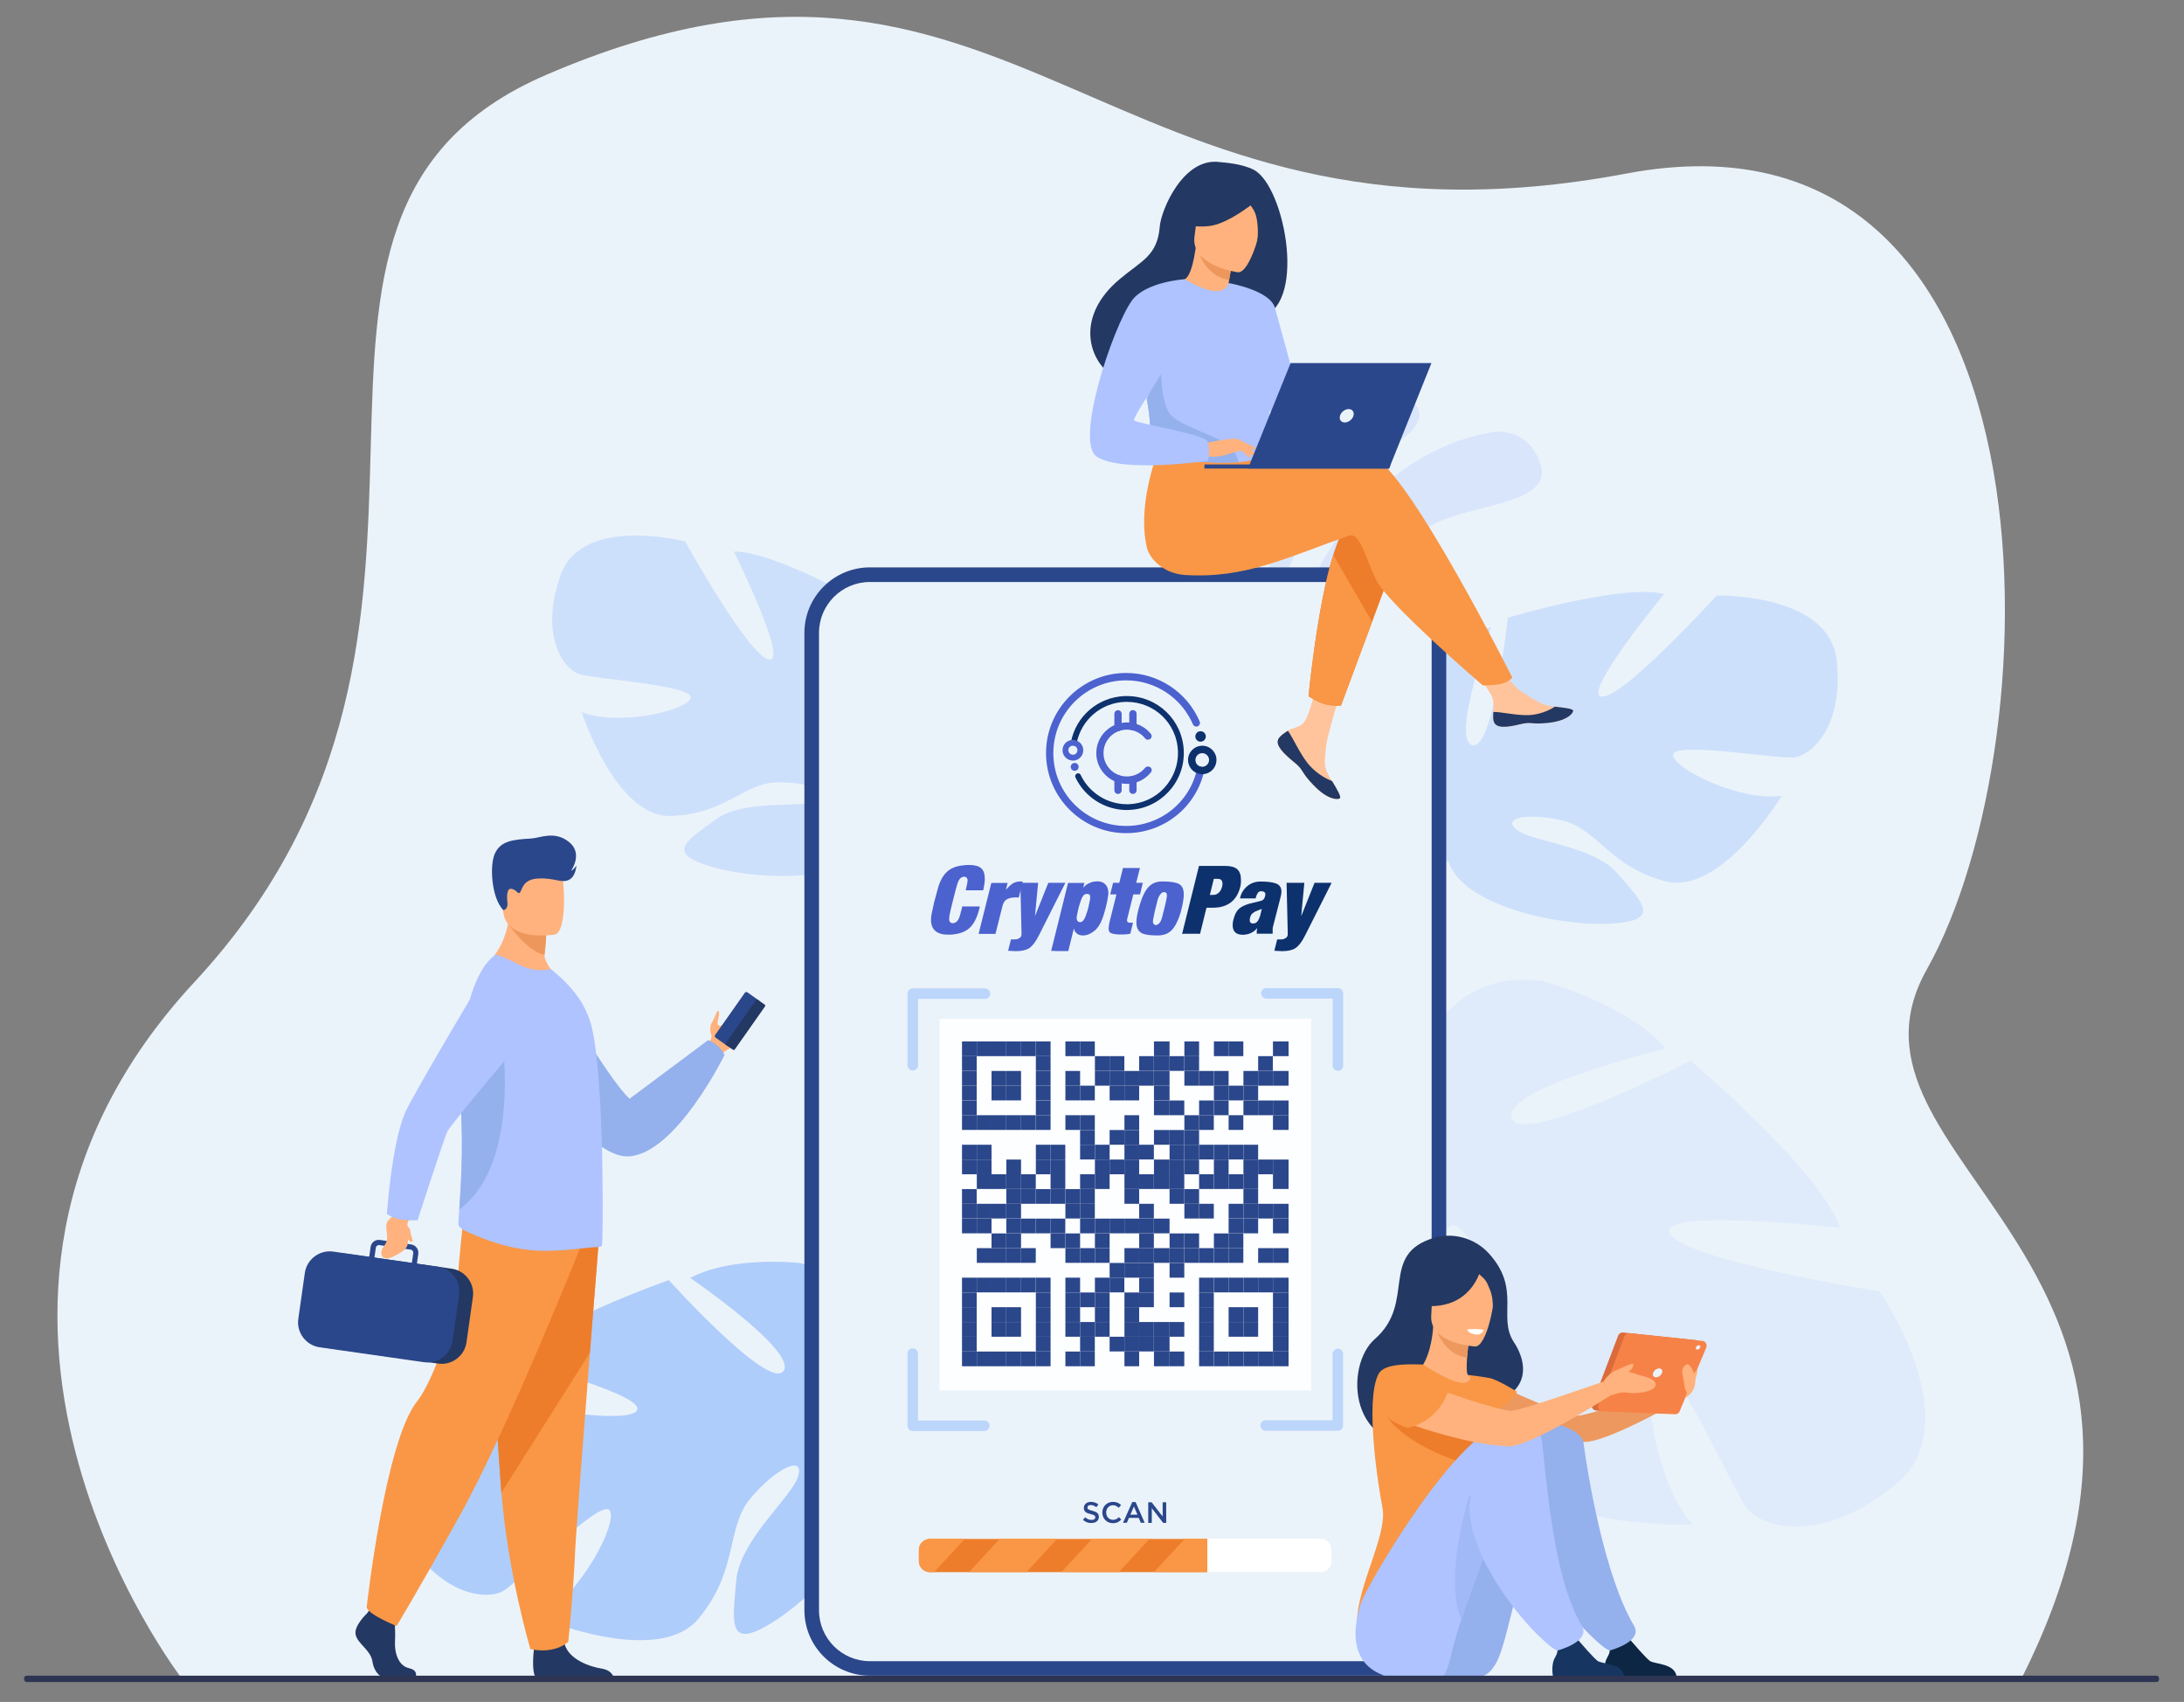 <?xml version="1.0" encoding="utf-8"?>
<!-- Generator: Adobe Illustrator 25.2.0, SVG Export Plug-In . SVG Version: 6.00 Build 0)  -->
<svg version="1.1" id="_x2018_лой_x5F_1" xmlns="http://www.w3.org/2000/svg" xmlns:xlink="http://www.w3.org/1999/xlink"
	 x="0px" y="0px" viewBox="0 0 2211.7 1723.3" style="enable-background:new 0 0 2211.7 1723.3;" xml:space="preserve">
<rect x="0" y="0" width="2211.7" height="1723.3" fill="#808080" stroke="none"/>
<style type="text/css">
	.st0{fill:#EBF3FA;}
	.st1{opacity:0.3;}
	.st2{fill:#AEC3FF;}
	.st3{fill:#CDE0FB;}
	.st4{fill:#AFCDFB;}
	.st5{opacity:0.5;}
	.st6{opacity:0.2;}
	.st7{fill:#FFB27D;}
	.st8{fill:#2B478B;}
	.st9{fill:#233862;}
	.st10{fill:#94B0ED;}
	.st11{fill:#F99746;}
	.st12{fill:#ED7D2B;}
	.st13{fill:#ED975D;}
	.st14{opacity:0.9;}
	.st15{fill:#FFFFFF;}
	.st16{opacity:0.8;}
	.st17{fill:#ED985F;}
	.st18{fill:#0D2644;}
	.st19{fill:#163560;}
	.st20{fill:#DB6B3A;}
	.st21{fill:#F78248;}
	.st22{fill:#FFC49C;}
	.st23{fill:#2E3552;}
	.st24{fill:#4C62CF;}
	.st25{fill:#0D316D;}
</style>
<g>
	<path class="st0" d="M184.4,1699.9c0,0-292.2-377.2,12.5-705.5c338.7-364.9,18.7-773.2,356.2-918.6
		c475.9-205,561.2,200.4,1094.1,99.9c445-83.9,435.6,571.8,304.1,805.8c-109.1,194,311.2,290.2,96.1,717.5L184.4,1699.9z"/>
</g>
<g>
	<g class="st1">
		<path class="st2" d="M1290,691.5c0,0,46.2-224.6,223-254.3c0,0,34.4-5.2,47,32.5s-56.1,40-98.1,56.5
			C1419.9,542.8,1322.8,610.5,1290,691.5z"/>
	</g>
	<g class="st1">
		<path class="st2" d="M1284.7,649.9c0,0-23.8-184.2,103.8-253.6c0,0,25-13.1,44.6,12.5s-32.4,45.4-60.3,69.1
			C1345.1,501.7,1288.5,579.2,1284.7,649.9z"/>
	</g>
</g>
<g>
	<path class="st3" d="M567.6,582.5c21.7-61.6,126.3-34.2,126.3-34.2s63.9,115.3,84.7,119.5s-35.4-109.3-35.4-109.3
		c40.9-0.9,140.7,56.5,140.7,56.5s-16,127.9,5.2,126.8s8.4-114,8.4-114c38.4,14.7,71.7,63.2,71.7,63.2
		c40.3,78-61.9,125.8-61.9,125.8s-4.6,44.4,19.2,97.5l0,0c0,0,5.5,9.9,10.6,26.4l-10.7-0.8c-0.7-2.9-1.4-5.8-2.3-8.5c0,0,0,0,0-0.1
		c0,0,0-0.1,0-0.1c-0.6-1.7-1.5-4.1-2.6-7.1v0c0,0,0,0,0,0c-2.8-6.7-4.7-11.5-5.8-15.1c0,0,0,0,0,0c-8.3-20.8-20.5-48.1-29.5-54.3
		c0,0,1.3-1.6,2.7-4.8c-0.8,1.5-1.7,3.1-2.7,4.8c-21.2,37.9-113.4,37.7-163.7,23.5c-50.3-14.2-27-27,2.2-48.4
		c29.2-21.4,86.4-11,104.1-18.9c17.7-7.9-6.5-18.9-40.8-18.8c-34.3,0.1-53.8,32.9-109.2,34.1S589,721,589,721
		c37.1,14.6,106.8-1.4,110.4-14.3c3.6-12.9-97.4-19-112.8-24.1C571.1,677.6,545.9,644.1,567.6,582.5z"/>
</g>
<g>
	<path class="st4" d="M407.2,1551c-37.9-66.2,66.2-137.7,66.2-137.7s150.7,31.5,170.3,16.3S520,1377.5,520,1377.5
		c30.4-36.9,157.3-81.3,157.3-81.3s100.8,111.7,116,92.2c15.2-19.5-94.3-94.4-94.3-94.4c42.3-22.8,110.6-15.2,110.6-15.2
		c99.8,23.9,63.9,150.8,63.9,150.8s35.8,38,100.8,57.5l0,0c0,0,12.9,2.7,31.4,10.7l-8.9,8.9c-3.1-1.7-6.2-3.2-9.3-4.5c0,0,0,0-0.1,0
		c0,0-0.1,0-0.1-0.1c-2-0.8-4.8-1.8-8.3-3.1h0c0,0,0,0,0,0c-8-2.6-13.8-4.7-17.8-6.4c0,0,0,0,0,0c-24.8-8.5-58.2-18.6-70.5-15.3
		c0,0-0.4-2.4-2.2-6c0.7,1.9,1.4,3.9,2.2,6c17.3,47.7-53.2,129-104.2,162.7s-44.5,3.2-41-38.9c3.4-42.1,56.3-84.7,62.8-106.4
		c6.5-21.7-21.7-8.7-47.7,21.7c-26,30.4-11.9,72.7-53.2,122.5c-41.2,49.9-161.6-1.1-161.6-1.1c41.2-21.7,80.3-95.4,71.6-108.4
		c-8.7-13-91.1,71.6-107.4,81.3C493.9,1620.5,445.1,1617.2,407.2,1551z"/>
</g>
<g class="st5">
	<path class="st4" d="M1860,668.7c-7.4-68.6-121.6-65.7-121.6-65.7s-93.6,103.1-116,102.3c-22.3-0.7,62.8-103.8,62.8-103.8
		c-41.8-10.9-158.3,24-158.3,24s-14.5,135.3-36,129.1c-21.5-6.2,18.9-119.2,18.9-119.2c-43.1,5.8-89,47.6-89,47.6
		c-60.3,70.5,33.2,144.3,33.2,144.3s-6,46.8-43.3,95.6l0,0c0,0-8.1,8.8-17.3,24.6l11.2,1.8c1.4-2.9,2.9-5.6,4.4-8.2c0,0,0,0,0-0.1
		c0,0,0.1-0.1,0.1-0.1c1-1.6,2.5-3.9,4.4-6.7c0,0,0,0,0,0c0,0,0,0,0,0c4.5-6.2,7.6-10.7,9.6-14.1c0,0,0,0,0,0
		c13.6-19.4,32.7-44.5,43.5-48.6c0,0-1-1.9-1.6-5.5c0.5,1.8,1,3.6,1.6,5.5c12.7,44.1,107.4,66.2,162.6,63.8
		c55.2-2.5,34.3-21.2,9.4-50.3s-86.2-32.2-102.4-44.6c-16.3-12.4,11.3-17.9,46.4-9.5c35.2,8.4,47.3,46.8,104,61.5
		c56.7,14.6,117.7-86.6,117.7-86.6c-41.7,6-109.4-27.2-110-41.3c-0.6-14.1,104.7,4,121.8,2.5C1833.4,765.6,1867.4,737.3,1860,668.7z
		"/>
</g>
<g class="st6">
	<path class="st4" d="M1920,1502.9c75.7-62.1-16.7-195.4-16.7-195.4s-195.2-30.9-211.7-58s172-6.2,172-6.2
		c-19.6-58.1-151.6-169.2-151.6-169.2s-171.9,88.1-181.2,57.8c-9.3-30.3,156.2-70.2,156.2-70.2c-40.4-46.6-125.8-68.6-125.8-68.6
		c-130.6-16.8-145.4,151.7-145.4,151.7s-60.2,29.3-147.2,23l0,0c0,0-16.8-2.7-42.6-1.5l6.6,14.7c4.5-0.6,8.9-1,13.2-1.1
		c0,0,0.1,0,0.1,0c0.1,0,0.1,0,0.2,0c2.7,0,6.6,0,11.3,0c0,0,0,0,0,0s0,0,0,0c10.8,0.5,18.7,0.7,24.2,0.5c0,0,0,0,0.1,0
		c33.6,1,78.2,4.3,91.6,13.8c0,0,1.6-2.7,5.3-6.2c-1.7,2-3.5,4-5.3,6.2c-42.5,49.3,5,179,50.8,242.6c45.8,63.5,51.9,24.2,66.9-28
		c15.1-52.1-28.9-127.3-26.8-156.3c2.1-29,30-0.5,47.4,47.8c17.4,48.3-18.8,92.6,8,171.2c26.7,78.6,194.4,72.3,194.4,72.3
		c-39.6-44.8-52.8-151-36.5-162.7c16.3-11.7,76.7,127.3,91.8,146.5C1784.3,1546.7,1844.4,1565,1920,1502.9z"/>
</g>
<g>
	<g id="man_2_">
		<g>
			<path class="st7" d="M757,1037.1c-3.6,9.7-9.8,20.9-16.3,23.7c-7.4,3.2-10.5,7.6-10.5,7.6l-6-3.5l-7.1-4.2c0,0,0.2-0.8,0.5-2.1
				c0.3-1.3,0.9-3.1,1.6-5.1c0,0,2.2-2.8,0.8-6.4c-1.3-3.5-1.1-9,1.2-12.3c2.3-3.3,4.5-11.5,5.9-11.3c3.3,0.6-1.6,11.9-0.2,13.9
				c1.3,1.9,2.9,1.2,3.2,1.1c0,0,0,0,0.1,0c9.4-4.1,20.7-26.3,25.8-23.3C757.8,1016.4,758.5,1033,757,1037.1z"/>
		</g>
		<g>
			<g>
				<path class="st8" d="M724.6,1050.6l11.7,8.3c0.8,0.6,2,0.4,2.6-0.4l30.1-42.8c0.6-0.8,0.4-2-0.4-2.6l-11.7-8.3
					c-0.8-0.6-2-0.4-2.6,0.4l-30.1,42.8C723.6,1048.8,723.8,1050,724.6,1050.6z"/>
			</g>
			<g>
				<path class="st9" d="M735.3,1058.1l6.9,4.8c0.6,0.4,1.5,0.3,1.9-0.3l30.6-43.5c0.4-0.6,0.3-1.5-0.3-1.9l-6.9-4.8
					c-0.6-0.4-1.5-0.3-1.9,0.3l-30.6,43.5C734.6,1056.8,734.7,1057.7,735.3,1058.1z"/>
			</g>
		</g>
		<g>
			<path class="st10" d="M556.2,989.1c0,0,59.7,104.2,81.4,123.4l79.5-59.3c0,0,11.5,3.5,16.6,15.1c0,0-48.3,98.3-95.8,102.5
				S523.7,1053,523.7,1053L556.2,989.1z"/>
		</g>
		<g>
			<g>
				<path class="st9" d="M421,1697.9h-34.5c-4.3-2.4-8.2-7.8-9.4-15.8c-1.7-11.1-14.2-17.2-16.8-26.3c-2.7-9.1,11.1-21.9,11.1-21.9
					l2.3-3l2.4-3.1l22.9,5.4c0,0,0.6,5.5,0.9,12.4c0.3,5,0.4,10.8,0.1,15.9c-0.7,12.1,3.4,25.2,14.2,27.6
					C422.1,1690.8,421.7,1695.5,421,1697.9z"/>
			</g>
			<g>
				<path class="st9" d="M621.3,1697.9h-78.9c-3.8-4.6-2.4-21.7-1.8-27.3c0.1-1.1,0.2-1.8,0.2-1.8s27-21.6,30.7-5.1
					c0.1,0.5,0.3,1,0.4,1.5c4.7,15.4,25.6,22.5,37.7,24.4C617.3,1690.9,620.2,1695,621.3,1697.9z"/>
			</g>
			<g>
				<path class="st11" d="M606.3,1257.2c0,0-4.1,51.1-8.9,112.4c-6.5,83.4-14.4,185.8-15.2,205.2c-1.3,33.7-6.7,87.6-6.7,87.6
					s-12.8,12.8-38.4,7.4c0,0-22.8-76.9-29.3-158.3c-0.1-1.3-0.2-2.7-0.3-4c-6.1-82.9-15.5-257.4-15.5-257.4L606.3,1257.2z"/>
			</g>
			<g>
				<path class="st12" d="M606.3,1257.2c0,0-4.1,51.1-8.9,112.4l-89.7,141.9c-0.1-1.3-0.2-2.7-0.3-4
					c-6.1-82.9-15.5-257.4-15.5-257.4L606.3,1257.2z"/>
			</g>
			<g>
				<path class="st11" d="M587.6,1263.3c0,0-73.8,184.9-122.3,271.9c-48.5,86.9-63.7,111.2-63.7,111.2s-27.8-11.1-30.3-18.7
					c0,0,18.5-167.8,51-208.7c18.4-23.1,39.9-92.5,40.9-116.7c1-24.3,6.6-72.3,6.6-72.3L587.6,1263.3z"/>
			</g>
		</g>
		<g>
			<path class="st7" d="M569.2,993.7c-28.8,9.1-78.7-15.4-78.7-15.4s26.6-19.9,25.2-61.4l22.3,18l15.1,12.2c0,0-0.1,7.2-1.7,19.8
				c-0.4,3.3,3.3,10.6,6.5,14.7C566.7,992.6,569.2,993.7,569.2,993.7z"/>
		</g>
		<g>
			<path class="st13" d="M553.1,947c0,0-0.1,7.2-1.7,19.8c-16.8-2.9-35.8-30-35.8-30c8.5-2.5,16-2.9,22.4-2L553.1,947z"/>
		</g>
		<g>
			<path class="st7" d="M561.9,946.3c0,0-47.6,7.9-52.1-21.8c-4.5-29.7-13.6-48.7,16.6-55c30.2-6.3,37.8,4.2,41.8,13.7
				C572.1,892.7,574.2,943.5,561.9,946.3z"/>
		</g>
		<g>
			<path class="st2" d="M609.4,1261.5c-0.9,0.7-1.9,1.2-3,1.2c-10.8-0.2-42.4,5.9-69.1,3.1c-22.5-2.2-42.4-8.8-63.9-18.4
				c-2.8-1.3-9.4-4.8-9.2-7.9c0.1-3.5,0.4-8.5,0.9-14.9c1.5-22.1,4.2-60.1,1.6-103.9c-0.5-8.2-0.7-16.3-0.7-24.2
				c-0.2-59.4,11.6-111.7,35.2-129.4c2-1.4,14.4,4.6,25.8,10.3c10.5,5.2,21.1,5.8,31,3.8l10,8.8c12.1,11.3,25.4,26.6,31.2,49.8
				c4.9,19.8,7.8,55.4,9.4,92.4c0.7,16.8,1.3,33.6,1.4,49.7v0.6c0.1,1.6,0.1,3.3,0.1,4.9C610.7,1228.3,610.2,1260.9,609.4,1261.5z"
				/>
		</g>
		<g>
			<path class="st10" d="M465.1,1224.5c1.5-22.1,4.2-60.1,1.6-103.9c-0.5-8.2-0.7-16.3-0.7-24.2c9.9-23.9,17.9-41.3,17.9-41.3h24.9
				C508.7,1055.1,526.9,1179.5,465.1,1224.5z"/>
		</g>
		<g>
			<g>
				<path class="st9" d="M337.7,1365.6l106,15.1c13.8,2,26.7-7.7,28.7-21.5l6.5-45.9c2-13.8-7.7-26.7-21.5-28.7l-106-15.1
					c-13.8-2-26.7,7.7-28.7,21.5l-6.5,45.9C314.3,1350.7,323.9,1363.6,337.7,1365.6z"/>
			</g>
			<g>
				<path class="st8" d="M463.4,1298.3L463.4,1298.3c-3-7.5-9.4-13.3-17.6-15.3h0c0,0,0,0,0,0c-0.8-0.2-1.6-0.4-2.5-0.5l-21.1-3
					l1.4-9.9c0.3-2.2-0.3-4.4-1.6-6.2c-1.3-1.8-3.3-3-5.5-3.3l-5.5-0.8l-22.2-3.2l-4-0.6c-4.6-0.7-8.8,2.5-9.5,7.1l-1.4,9.9
					l-36.4-5.2c-13.8-2-26.8,7.7-28.8,21.6l-6.6,46.5c-2,13.8,7.7,26.8,21.6,28.8l105.8,15.1c1.9,0.3,3.7,0.3,5.5,0.2h0c0,0,0,0,0,0
					c2.9-0.2,5.7-0.9,8.3-2.1c7.8-3.4,13.7-10.7,15-19.7l6.6-46.5C465.6,1306.7,465,1302.3,463.4,1298.3z M380.6,1263.4
					c0.2-1.4,1.3-2.4,2.6-2.7c0.3-0.1,0.6-0.1,0.9,0l4.7,0.7l17.5,2.5l9.5,1.4c1.7,0.2,2.9,1.8,2.7,3.5l-1.4,9.9l-37.9-5.4
					L380.6,1263.4z"/>
			</g>
		</g>
		<g>
			<path class="st7" d="M418.4,1228.8c0,0-5.6,7.4-5.8,10.4c-1.5,20.1,7.7,22.9-16.1,34c0,0-10.1,3.9-10.3-4c-0.2-7.9,7-8,5.7-19
				c-1.5-12.7-1.4-12.8,7-19.5l5.5-9.1L418.4,1228.8z"/>
		</g>
		<g>
			<path class="st2" d="M404.2,1234.5c9,1.8,18.7,1,18.7,1s26.6-82.1,30-89.6s78.9-96.3,78.9-96.3l-31.5-78.7
				c0,0-81.7,136.4-90,155.6c-13.7,31.7-18.5,102.7-18.5,102.7S397.2,1233.1,404.2,1234.5z"/>
		</g>
		<g>
			<path class="st8" d="M509.8,921.6c0,0,4.9-0.8,4.1-7.6c-0.8-6.7-0.8-15.5,4.7-13.9c5.5,1.6,5.7,6,8,3.5s2.3-13.3,18.6-14.1
				s22.9,4.9,30.5,1.6s8-14.8,8-14.8s-2.2,4.1-5.4,5.4c0,0,12.6-17.3-2-29.1c-14.6-11.8-29.5-4.1-38-3.6
				c-18.7,1.1-30.7,2.3-36.8,14.5C495.3,875.8,497.8,909.8,509.8,921.6z"/>
		</g>
		<g>
			<path class="st7" d="M409.6,1237.6c0,0,5.4,5.6,5.7,7.9c1.1,7.5,3.6,10.7,2.3,11.5c-2.6,1.7-6-3.8-7.7-8.8
				C408.3,1243.3,409.6,1237.6,409.6,1237.6z"/>
		</g>
	</g>
</g>
<g>
	<g>
		<path class="st0" d="M1398.3,1689.3H880.9c-32.5,0-58.9-26.4-58.9-58.9V640.8c0-32.5,26.4-58.9,58.9-58.9h517.4
			c32.5,0,58.9,26.4,58.9,58.9v989.7C1457.1,1663,1430.8,1689.3,1398.3,1689.3z"/>
	</g>
	<g>
		<path class="st8" d="M1398.3,1696.7H880.9c-36.5,0-66.3-29.7-66.3-66.3V640.8c0-36.5,29.7-66.3,66.3-66.3h517.4
			c36.5,0,66.3,29.7,66.3,66.3v989.7C1464.5,1667,1434.8,1696.7,1398.3,1696.7z M880.9,589.3c-28.4,0-51.5,23.1-51.5,51.5v989.7
			c0,28.4,23.1,51.5,51.5,51.5h517.4c28.4,0,51.5-23.1,51.5-51.5V640.8c0-28.4-23.1-51.5-51.5-51.5L880.9,589.3L880.9,589.3z"/>
	</g>
</g>
<g>
	<g>
		<g class="st14">
			<rect x="951.5" y="1031.7" class="st15" width="376.2" height="376.2"/>
		</g>
		<g>
			<rect x="989.2" y="1368.5" class="st8" width="14.9" height="14.9"/>
		</g>
		<g>
			<rect x="1004.1" y="1368.5" class="st8" width="14.9" height="14.9"/>
		</g>
		<g>
			<rect x="1019.1" y="1368.5" class="st8" width="14.9" height="14.9"/>
		</g>
		<g>
			<rect x="1034" y="1368.5" class="st8" width="14.9" height="14.9"/>
		</g>
		<g>
			<rect x="1049" y="1368.5" class="st8" width="14.9" height="14.9"/>
		</g>
		<g>
			<rect x="1078.9" y="1368.5" class="st8" width="14.9" height="14.9"/>
		</g>
		<g>
			<rect x="1093.8" y="1368.5" class="st8" width="14.9" height="14.9"/>
		</g>
		<g>
			<rect x="1138.7" y="1368.5" class="st8" width="14.9" height="14.9"/>
		</g>
		<g>
			<rect x="1168.6" y="1368.5" class="st8" width="15.8" height="14.9"/>
		</g>
		<g>
			<rect x="1184.4" y="1368.5" class="st8" width="14.9" height="14.9"/>
		</g>
		<g>
			<rect x="1214.3" y="1368.5" class="st8" width="14.9" height="14.9"/>
		</g>
		<g>
			<rect x="1229.3" y="1368.5" class="st8" width="14.9" height="14.9"/>
		</g>
		<g>
			<rect x="1244.2" y="1368.5" class="st8" width="14.9" height="14.9"/>
		</g>
		<g>
			<rect x="1259.2" y="1368.5" class="st8" width="14.9" height="14.9"/>
		</g>
		<g>
			<rect x="1274.1" y="1368.5" class="st8" width="14.9" height="14.9"/>
		</g>
		<g>
			<rect x="1289.1" y="1368.5" class="st8" width="15.8" height="14.9"/>
		</g>
		<g>
			<rect x="974.2" y="1368.5" class="st8" width="14.9" height="14.9"/>
		</g>
		<g>
			<rect x="1049" y="1353.5" class="st8" width="14.9" height="14.9"/>
		</g>
		<g>
			<rect x="1093.8" y="1353.5" class="st8" width="14.9" height="14.9"/>
		</g>
		<g>
			<rect x="1123.7" y="1353.5" class="st8" width="14.9" height="14.9"/>
		</g>
		<g>
			<rect x="1138.7" y="1353.5" class="st8" width="14.9" height="14.9"/>
		</g>
		<g>
			<rect x="1153.6" y="1353.5" class="st8" width="14.9" height="14.9"/>
		</g>
		<g>
			<rect x="1168.6" y="1353.5" class="st8" width="15.8" height="14.9"/>
		</g>
		<g>
			<rect x="1214.3" y="1353.5" class="st8" width="14.9" height="14.9"/>
		</g>
		<g>
			<rect x="1289.1" y="1353.5" class="st8" width="15.8" height="14.9"/>
		</g>
		<g>
			<rect x="974.2" y="1353.5" class="st8" width="14.9" height="14.9"/>
		</g>
		<g>
			<rect x="1004.1" y="1338.6" class="st8" width="14.9" height="14.9"/>
		</g>
		<g>
			<rect x="1019.1" y="1338.6" class="st8" width="14.9" height="14.9"/>
		</g>
		<g>
			<rect x="1049" y="1338.6" class="st8" width="14.9" height="14.9"/>
		</g>
		<g>
			<rect x="1078.9" y="1338.6" class="st8" width="14.9" height="14.9"/>
		</g>
		<g>
			<rect x="1093.8" y="1338.6" class="st8" width="14.9" height="14.9"/>
		</g>
		<g>
			<rect x="1108.8" y="1338.6" class="st8" width="14.9" height="14.9"/>
		</g>
		<g>
			<rect x="1138.7" y="1338.6" class="st8" width="14.9" height="14.9"/>
		</g>
		<g>
			<rect x="1153.6" y="1338.6" class="st8" width="14.9" height="14.9"/>
		</g>
		<g>
			<rect x="1168.6" y="1338.6" class="st8" width="15.8" height="14.9"/>
		</g>
		<g>
			<rect x="1184.4" y="1338.6" class="st8" width="14.9" height="14.9"/>
		</g>
		<g>
			<rect x="1214.3" y="1338.6" class="st8" width="14.9" height="14.9"/>
		</g>
		<g>
			<rect x="1244.2" y="1338.6" class="st8" width="14.9" height="14.9"/>
		</g>
		<g>
			<rect x="1259.2" y="1338.6" class="st8" width="14.9" height="14.9"/>
		</g>
		<g>
			<rect x="1289.1" y="1338.6" class="st8" width="15.8" height="14.9"/>
		</g>
		<g>
			<rect x="974.2" y="1338.6" class="st8" width="14.9" height="14.9"/>
		</g>
		<g>
			<rect x="1004.1" y="1323.6" class="st8" width="14.9" height="14.9"/>
		</g>
		<g>
			<rect x="1019.1" y="1323.6" class="st8" width="14.9" height="14.9"/>
		</g>
		<g>
			<rect x="1049" y="1323.6" class="st8" width="14.9" height="14.9"/>
		</g>
		<g>
			<rect x="1078.9" y="1323.6" class="st8" width="14.9" height="14.9"/>
		</g>
		<g>
			<rect x="1108.8" y="1323.6" class="st8" width="14.9" height="14.9"/>
		</g>
		<g>
			<rect x="1138.7" y="1323.6" class="st8" width="14.9" height="14.9"/>
		</g>
		<g>
			<rect x="1214.3" y="1323.6" class="st8" width="14.9" height="14.9"/>
		</g>
		<g>
			<rect x="1244.2" y="1323.6" class="st8" width="14.9" height="14.9"/>
		</g>
		<g>
			<rect x="1259.2" y="1323.6" class="st8" width="14.9" height="14.9"/>
		</g>
		<g>
			<rect x="1289.1" y="1323.6" class="st8" width="15.8" height="14.9"/>
		</g>
		<g>
			<rect x="974.2" y="1323.6" class="st8" width="14.9" height="14.9"/>
		</g>
		<g>
			<rect x="1049" y="1308.7" class="st8" width="14.9" height="14.9"/>
		</g>
		<g>
			<rect x="1078.9" y="1308.7" class="st8" width="14.9" height="14.9"/>
		</g>
		<g>
			<rect x="1093.8" y="1308.7" class="st8" width="14.9" height="14.9"/>
		</g>
		<g>
			<rect x="1108.8" y="1308.7" class="st8" width="14.9" height="14.9"/>
		</g>
		<g>
			<rect x="1138.7" y="1308.7" class="st8" width="14.9" height="14.9"/>
		</g>
		<g>
			<rect x="1153.6" y="1308.7" class="st8" width="14.9" height="14.9"/>
		</g>
		<g>
			<rect x="1184.4" y="1308.7" class="st8" width="14.9" height="14.9"/>
		</g>
		<g>
			<rect x="1214.3" y="1308.7" class="st8" width="14.9" height="14.9"/>
		</g>
		<g>
			<rect x="1289.1" y="1308.7" class="st8" width="15.8" height="14.9"/>
		</g>
		<g>
			<rect x="974.2" y="1308.7" class="st8" width="14.9" height="14.9"/>
		</g>
		<g>
			<rect x="989.2" y="1293.7" class="st8" width="14.9" height="14.9"/>
		</g>
		<g>
			<rect x="1004.1" y="1293.7" class="st8" width="14.9" height="14.9"/>
		</g>
		<g>
			<rect x="1019.1" y="1293.7" class="st8" width="14.9" height="14.9"/>
		</g>
		<g>
			<rect x="1034" y="1293.7" class="st8" width="14.9" height="14.9"/>
		</g>
		<g>
			<rect x="1049" y="1293.7" class="st8" width="14.9" height="14.9"/>
		</g>
		<g>
			<rect x="1078.9" y="1293.7" class="st8" width="14.9" height="14.9"/>
		</g>
		<g>
			<rect x="1108.8" y="1293.7" class="st8" width="14.9" height="14.9"/>
		</g>
		<g>
			<rect x="1123.7" y="1293.7" class="st8" width="14.9" height="14.9"/>
		</g>
		<g>
			<rect x="1153.6" y="1293.7" class="st8" width="14.9" height="14.9"/>
		</g>
		<g>
			<rect x="1214.3" y="1293.7" class="st8" width="14.9" height="14.9"/>
		</g>
		<g>
			<rect x="1229.3" y="1293.7" class="st8" width="14.9" height="14.9"/>
		</g>
		<g>
			<rect x="1244.2" y="1293.7" class="st8" width="14.9" height="14.9"/>
		</g>
		<g>
			<rect x="1259.2" y="1293.7" class="st8" width="14.9" height="14.9"/>
		</g>
		<g>
			<rect x="1274.1" y="1293.7" class="st8" width="14.9" height="14.9"/>
		</g>
		<g>
			<rect x="1289.1" y="1293.7" class="st8" width="15.8" height="14.9"/>
		</g>
		<g>
			<rect x="974.2" y="1293.7" class="st8" width="14.9" height="14.9"/>
		</g>
		<g>
			<rect x="1123.7" y="1278.8" class="st8" width="14.9" height="14.9"/>
		</g>
		<g>
			<rect x="1138.7" y="1278.8" class="st8" width="14.9" height="14.9"/>
		</g>
		<g>
			<rect x="1153.6" y="1278.8" class="st8" width="14.9" height="14.9"/>
		</g>
		<g>
			<rect x="1184.4" y="1278.8" class="st8" width="14.9" height="14.9"/>
		</g>
		<g>
			<rect x="989.2" y="1263.8" class="st8" width="14.9" height="14.9"/>
		</g>
		<g>
			<rect x="1004.1" y="1263.8" class="st8" width="14.9" height="14.9"/>
		</g>
		<g>
			<rect x="1019.1" y="1263.8" class="st8" width="14.9" height="14.9"/>
		</g>
		<g>
			<rect x="1034" y="1263.8" class="st8" width="14.9" height="14.9"/>
		</g>
		<g>
			<rect x="1078.9" y="1263.8" class="st8" width="14.9" height="14.9"/>
		</g>
		<g>
			<rect x="1093.8" y="1263.8" class="st8" width="14.9" height="14.9"/>
		</g>
		<g>
			<rect x="1108.8" y="1263.8" class="st8" width="14.9" height="14.9"/>
		</g>
		<g>
			<rect x="1138.7" y="1263.8" class="st8" width="14.9" height="14.9"/>
		</g>
		<g>
			<rect x="1153.6" y="1263.8" class="st8" width="14.9" height="14.9"/>
		</g>
		<g>
			<rect x="1168.6" y="1263.8" class="st8" width="15.8" height="14.9"/>
		</g>
		<g>
			<rect x="1184.4" y="1263.8" class="st8" width="14.9" height="14.9"/>
		</g>
		<g>
			<rect x="1199.4" y="1263.8" class="st8" width="14.9" height="14.9"/>
		</g>
		<g>
			<rect x="1214.3" y="1263.8" class="st8" width="14.9" height="14.9"/>
		</g>
		<g>
			<rect x="1229.3" y="1263.8" class="st8" width="14.9" height="14.9"/>
		</g>
		<g>
			<rect x="1244.2" y="1263.8" class="st8" width="14.9" height="14.9"/>
		</g>
		<g>
			<rect x="1274.1" y="1263.8" class="st8" width="14.9" height="14.9"/>
		</g>
		<g>
			<rect x="1289.1" y="1263.8" class="st8" width="15.8" height="14.9"/>
		</g>
		<g>
			<rect x="1004.1" y="1248.9" class="st8" width="14.9" height="14.9"/>
		</g>
		<g>
			<rect x="1019.1" y="1248.9" class="st8" width="14.9" height="14.9"/>
		</g>
		<g>
			<rect x="1063.9" y="1248.9" class="st8" width="14.9" height="14.9"/>
		</g>
		<g>
			<rect x="1078.9" y="1248.9" class="st8" width="14.9" height="14.9"/>
		</g>
		<g>
			<rect x="1108.8" y="1248.9" class="st8" width="14.9" height="14.9"/>
		</g>
		<g>
			<rect x="1153.6" y="1248.9" class="st8" width="14.9" height="14.9"/>
		</g>
		<g>
			<rect x="1184.4" y="1248.9" class="st8" width="14.9" height="14.9"/>
		</g>
		<g>
			<rect x="1199.4" y="1248.9" class="st8" width="14.9" height="14.9"/>
		</g>
		<g>
			<rect x="1229.3" y="1248.9" class="st8" width="14.9" height="14.9"/>
		</g>
		<g>
			<rect x="1244.2" y="1248.9" class="st8" width="14.9" height="14.9"/>
		</g>
		<g>
			<rect x="989.2" y="1233.9" class="st8" width="14.9" height="14.9"/>
		</g>
		<g>
			<rect x="1019.1" y="1233.9" class="st8" width="14.9" height="14.9"/>
		</g>
		<g>
			<rect x="1034" y="1233.9" class="st8" width="14.9" height="14.9"/>
		</g>
		<g>
			<rect x="1049" y="1233.9" class="st8" width="14.9" height="14.9"/>
		</g>
		<g>
			<rect x="1063.9" y="1233.9" class="st8" width="14.9" height="14.9"/>
		</g>
		<g>
			<rect x="1093.8" y="1233.9" class="st8" width="14.9" height="14.9"/>
		</g>
		<g>
			<rect x="1108.8" y="1233.9" class="st8" width="14.9" height="14.9"/>
		</g>
		<g>
			<rect x="1123.7" y="1233.9" class="st8" width="14.9" height="14.9"/>
		</g>
		<g>
			<rect x="1138.7" y="1233.9" class="st8" width="14.9" height="14.9"/>
		</g>
		<g>
			<rect x="1153.6" y="1233.9" class="st8" width="14.9" height="14.9"/>
		</g>
		<g>
			<rect x="1168.6" y="1233.9" class="st8" width="15.8" height="14.9"/>
		</g>
		<g>
			<rect x="1244.2" y="1233.9" class="st8" width="14.9" height="14.9"/>
		</g>
		<g>
			<rect x="1259.2" y="1233.9" class="st8" width="14.9" height="14.9"/>
		</g>
		<g>
			<rect x="1289.1" y="1233.9" class="st8" width="15.8" height="14.9"/>
		</g>
		<g>
			<rect x="974.2" y="1233.9" class="st8" width="14.9" height="14.9"/>
		</g>
		<g>
			<rect x="989.2" y="1218.9" class="st8" width="14.9" height="14.9"/>
		</g>
		<g>
			<rect x="1004.1" y="1218.9" class="st8" width="14.9" height="14.9"/>
		</g>
		<g>
			<rect x="1019.1" y="1218.9" class="st8" width="14.9" height="14.9"/>
		</g>
		<g>
			<rect x="1078.9" y="1218.9" class="st8" width="14.9" height="14.9"/>
		</g>
		<g>
			<rect x="1093.8" y="1218.9" class="st8" width="14.9" height="14.9"/>
		</g>
		<g>
			<rect x="1153.6" y="1218.9" class="st8" width="14.9" height="14.9"/>
		</g>
		<g>
			<rect x="1199.4" y="1218.9" class="st8" width="14.9" height="14.9"/>
		</g>
		<g>
			<rect x="1214.3" y="1218.9" class="st8" width="14.9" height="14.9"/>
		</g>
		<g>
			<rect x="1244.2" y="1218.9" class="st8" width="14.9" height="14.9"/>
		</g>
		<g>
			<rect x="1259.2" y="1218.9" class="st8" width="14.9" height="14.9"/>
		</g>
		<g>
			<rect x="1274.1" y="1218.9" class="st8" width="14.9" height="14.9"/>
		</g>
		<g>
			<rect x="1289.1" y="1218.9" class="st8" width="15.8" height="14.9"/>
		</g>
		<g>
			<rect x="974.2" y="1218.9" class="st8" width="14.9" height="14.9"/>
		</g>
		<g>
			<rect x="1019.1" y="1204" class="st8" width="14.9" height="14.9"/>
		</g>
		<g>
			<rect x="1034" y="1204" class="st8" width="14.9" height="14.9"/>
		</g>
		<g>
			<rect x="1049" y="1204" class="st8" width="14.9" height="14.9"/>
		</g>
		<g>
			<rect x="1063.9" y="1204" class="st8" width="14.9" height="14.9"/>
		</g>
		<g>
			<rect x="1078.9" y="1204" class="st8" width="14.9" height="14.9"/>
		</g>
		<g>
			<rect x="1093.8" y="1204" class="st8" width="14.9" height="14.9"/>
		</g>
		<g>
			<rect x="1138.7" y="1204" class="st8" width="14.9" height="14.9"/>
		</g>
		<g>
			<rect x="1184.4" y="1204" class="st8" width="14.9" height="14.9"/>
		</g>
		<g>
			<rect x="1199.4" y="1204" class="st8" width="14.9" height="14.9"/>
		</g>
		<g>
			<rect x="1259.2" y="1204" class="st8" width="14.9" height="14.9"/>
		</g>
		<g>
			<rect x="974.2" y="1204" class="st8" width="14.9" height="14.9"/>
		</g>
		<g>
			<rect x="989.2" y="1189" class="st8" width="14.9" height="14.9"/>
		</g>
		<g>
			<rect x="1004.1" y="1189" class="st8" width="14.9" height="14.9"/>
		</g>
		<g>
			<rect x="1019.1" y="1189" class="st8" width="14.9" height="14.9"/>
		</g>
		<g>
			<rect x="1034" y="1189" class="st8" width="14.9" height="14.9"/>
		</g>
		<g>
			<rect x="1063.9" y="1189" class="st8" width="14.9" height="14.9"/>
		</g>
		<g>
			<rect x="1093.8" y="1189" class="st8" width="14.9" height="14.9"/>
		</g>
		<g>
			<rect x="1108.8" y="1189" class="st8" width="14.9" height="14.9"/>
		</g>
		<g>
			<rect x="1138.7" y="1189" class="st8" width="14.9" height="14.9"/>
		</g>
		<g>
			<rect x="1153.6" y="1189" class="st8" width="14.9" height="14.9"/>
		</g>
		<g>
			<rect x="1168.6" y="1189" class="st8" width="15.8" height="14.9"/>
		</g>
		<g>
			<rect x="1184.4" y="1189" class="st8" width="14.9" height="14.9"/>
		</g>
		<g>
			<rect x="1214.3" y="1189" class="st8" width="14.9" height="14.9"/>
		</g>
		<g>
			<rect x="1229.3" y="1189" class="st8" width="14.9" height="14.9"/>
		</g>
		<g>
			<rect x="1244.2" y="1189" class="st8" width="14.9" height="14.9"/>
		</g>
		<g>
			<rect x="1259.2" y="1189" class="st8" width="14.9" height="14.9"/>
		</g>
		<g>
			<rect x="1289.1" y="1189" class="st8" width="15.8" height="14.9"/>
		</g>
		<g>
			<rect x="989.2" y="1174.1" class="st8" width="14.9" height="14.9"/>
		</g>
		<g>
			<rect x="1019.1" y="1174.1" class="st8" width="14.9" height="14.9"/>
		</g>
		<g>
			<rect x="1049" y="1174.1" class="st8" width="14.9" height="14.9"/>
		</g>
		<g>
			<rect x="1063.9" y="1174.1" class="st8" width="14.9" height="14.9"/>
		</g>
		<g>
			<rect x="1108.8" y="1174.1" class="st8" width="14.9" height="14.9"/>
		</g>
		<g>
			<rect x="1123.7" y="1174.1" class="st8" width="14.9" height="14.9"/>
		</g>
		<g>
			<rect x="1138.7" y="1174.1" class="st8" width="14.9" height="14.9"/>
		</g>
		<g>
			<rect x="1168.6" y="1174.1" class="st8" width="15.8" height="14.9"/>
		</g>
		<g>
			<rect x="1184.4" y="1174.1" class="st8" width="14.9" height="14.9"/>
		</g>
		<g>
			<rect x="1199.4" y="1174.1" class="st8" width="14.9" height="14.9"/>
		</g>
		<g>
			<rect x="1229.3" y="1174.1" class="st8" width="14.9" height="14.9"/>
		</g>
		<g>
			<rect x="1259.2" y="1174.1" class="st8" width="14.9" height="14.9"/>
		</g>
		<g>
			<rect x="1274.1" y="1174.1" class="st8" width="14.9" height="14.9"/>
		</g>
		<g>
			<rect x="1289.1" y="1174.1" class="st8" width="15.8" height="14.9"/>
		</g>
		<g>
			<rect x="974.2" y="1174.1" class="st8" width="14.9" height="14.9"/>
		</g>
		<g>
			<rect x="989.2" y="1159.1" class="st8" width="14.9" height="14.9"/>
		</g>
		<g>
			<rect x="1049" y="1159.1" class="st8" width="14.9" height="14.9"/>
		</g>
		<g>
			<rect x="1063.9" y="1159.1" class="st8" width="14.9" height="14.9"/>
		</g>
		<g>
			<rect x="1093.8" y="1159.1" class="st8" width="14.9" height="14.9"/>
		</g>
		<g>
			<rect x="1108.8" y="1159.1" class="st8" width="14.9" height="14.9"/>
		</g>
		<g>
			<rect x="1138.7" y="1159.1" class="st8" width="14.9" height="14.9"/>
		</g>
		<g>
			<rect x="1153.6" y="1159.1" class="st8" width="14.9" height="14.9"/>
		</g>
		<g>
			<rect x="1184.4" y="1159.1" class="st8" width="14.9" height="14.9"/>
		</g>
		<g>
			<rect x="1199.4" y="1159.1" class="st8" width="14.9" height="14.9"/>
		</g>
		<g>
			<rect x="1214.3" y="1159.1" class="st8" width="14.9" height="14.9"/>
		</g>
		<g>
			<rect x="1229.3" y="1159.1" class="st8" width="14.9" height="14.9"/>
		</g>
		<g>
			<rect x="1244.2" y="1159.1" class="st8" width="14.9" height="14.9"/>
		</g>
		<g>
			<rect x="1259.2" y="1159.1" class="st8" width="14.9" height="14.9"/>
		</g>
		<g>
			<rect x="974.2" y="1159.1" class="st8" width="14.9" height="14.9"/>
		</g>
		<g>
			<rect x="1093.8" y="1144.2" class="st8" width="14.9" height="14.9"/>
		</g>
		<g>
			<rect x="1123.7" y="1144.2" class="st8" width="14.9" height="14.9"/>
		</g>
		<g>
			<rect x="1138.7" y="1144.2" class="st8" width="14.9" height="14.9"/>
		</g>
		<g>
			<rect x="1168.6" y="1144.2" class="st8" width="15.8" height="14.9"/>
		</g>
		<g>
			<rect x="1184.4" y="1144.2" class="st8" width="14.9" height="14.9"/>
		</g>
		<g>
			<rect x="1199.4" y="1144.2" class="st8" width="14.9" height="14.9"/>
		</g>
		<g>
			<rect x="989.2" y="1129.2" class="st8" width="14.9" height="14.9"/>
		</g>
		<g>
			<rect x="1004.1" y="1129.2" class="st8" width="14.9" height="14.9"/>
		</g>
		<g>
			<rect x="1019.1" y="1129.2" class="st8" width="14.9" height="14.9"/>
		</g>
		<g>
			<rect x="1034" y="1129.2" class="st8" width="14.9" height="14.9"/>
		</g>
		<g>
			<rect x="1049" y="1129.2" class="st8" width="14.9" height="14.9"/>
		</g>
		<g>
			<rect x="1078.9" y="1129.2" class="st8" width="14.9" height="14.9"/>
		</g>
		<g>
			<rect x="1093.8" y="1129.2" class="st8" width="14.9" height="14.9"/>
		</g>
		<g>
			<rect x="1138.7" y="1129.2" class="st8" width="14.9" height="14.9"/>
		</g>
		<g>
			<rect x="1199.4" y="1129.2" class="st8" width="14.9" height="14.9"/>
		</g>
		<g>
			<rect x="1214.3" y="1129.2" class="st8" width="14.9" height="14.9"/>
		</g>
		<g>
			<rect x="1244.2" y="1129.2" class="st8" width="14.9" height="14.9"/>
		</g>
		<g>
			<rect x="1289.1" y="1129.2" class="st8" width="15.8" height="14.9"/>
		</g>
		<g>
			<rect x="974.2" y="1129.2" class="st8" width="14.9" height="14.9"/>
		</g>
		<g>
			<rect x="1049" y="1114.3" class="st8" width="14.9" height="14.9"/>
		</g>
		<g>
			<rect x="1168.6" y="1114.3" class="st8" width="15.8" height="14.9"/>
		</g>
		<g>
			<rect x="1184.4" y="1114.3" class="st8" width="14.9" height="14.9"/>
		</g>
		<g>
			<rect x="1214.3" y="1114.3" class="st8" width="14.9" height="14.9"/>
		</g>
		<g>
			<rect x="1229.3" y="1114.3" class="st8" width="14.9" height="14.9"/>
		</g>
		<g>
			<rect x="1259.2" y="1114.3" class="st8" width="14.9" height="14.9"/>
		</g>
		<g>
			<rect x="1274.1" y="1114.3" class="st8" width="14.9" height="14.9"/>
		</g>
		<g>
			<rect x="1289.1" y="1114.3" class="st8" width="15.8" height="14.9"/>
		</g>
		<g>
			<rect x="974.2" y="1114.3" class="st8" width="14.9" height="14.9"/>
		</g>
		<g>
			<rect x="1004.1" y="1099.3" class="st8" width="14.9" height="14.9"/>
		</g>
		<g>
			<rect x="1019.1" y="1099.3" class="st8" width="14.9" height="14.9"/>
		</g>
		<g>
			<rect x="1049" y="1099.3" class="st8" width="14.9" height="14.9"/>
		</g>
		<g>
			<rect x="1078.9" y="1099.3" class="st8" width="14.9" height="14.9"/>
		</g>
		<g>
			<rect x="1093.8" y="1099.3" class="st8" width="14.9" height="14.9"/>
		</g>
		<g>
			<rect x="1123.7" y="1099.3" class="st8" width="14.9" height="14.9"/>
		</g>
		<g>
			<rect x="1138.7" y="1099.3" class="st8" width="14.9" height="14.9"/>
		</g>
		<g>
			<rect x="1168.6" y="1099.3" class="st8" width="15.8" height="14.9"/>
		</g>
		<g>
			<rect x="1229.3" y="1099.3" class="st8" width="14.9" height="14.9"/>
		</g>
		<g>
			<rect x="1244.2" y="1099.3" class="st8" width="14.9" height="14.9"/>
		</g>
		<g>
			<rect x="1259.2" y="1099.3" class="st8" width="14.9" height="14.9"/>
		</g>
		<g>
			<rect x="974.2" y="1099.3" class="st8" width="14.9" height="14.9"/>
		</g>
		<g>
			<rect x="1004.1" y="1084.4" class="st8" width="14.9" height="14.9"/>
		</g>
		<g>
			<rect x="1019.1" y="1084.4" class="st8" width="14.9" height="14.9"/>
		</g>
		<g>
			<rect x="1049" y="1084.4" class="st8" width="14.9" height="14.9"/>
		</g>
		<g>
			<rect x="1078.9" y="1084.4" class="st8" width="14.9" height="14.9"/>
		</g>
		<g>
			<rect x="1108.8" y="1084.4" class="st8" width="14.9" height="14.9"/>
		</g>
		<g>
			<rect x="1123.7" y="1084.4" class="st8" width="14.9" height="14.9"/>
		</g>
		<g>
			<rect x="1138.7" y="1084.4" class="st8" width="14.9" height="14.9"/>
		</g>
		<g>
			<rect x="1153.6" y="1084.4" class="st8" width="14.9" height="14.9"/>
		</g>
		<g>
			<rect x="1168.6" y="1084.4" class="st8" width="15.8" height="14.9"/>
		</g>
		<g>
			<rect x="1199.4" y="1084.4" class="st8" width="14.9" height="14.9"/>
		</g>
		<g>
			<rect x="1214.3" y="1084.4" class="st8" width="14.9" height="14.9"/>
		</g>
		<g>
			<rect x="1229.3" y="1084.4" class="st8" width="14.9" height="14.9"/>
		</g>
		<g>
			<rect x="1259.2" y="1084.4" class="st8" width="14.9" height="14.9"/>
		</g>
		<g>
			<rect x="1274.1" y="1084.4" class="st8" width="14.9" height="14.9"/>
		</g>
		<g>
			<rect x="1289.1" y="1084.4" class="st8" width="15.8" height="14.9"/>
		</g>
		<g>
			<rect x="974.2" y="1084.4" class="st8" width="14.9" height="14.9"/>
		</g>
		<g>
			<rect x="1049" y="1069.4" class="st8" width="14.9" height="14.9"/>
		</g>
		<g>
			<rect x="1108.8" y="1069.4" class="st8" width="14.9" height="14.9"/>
		</g>
		<g>
			<rect x="1123.7" y="1069.4" class="st8" width="14.9" height="14.9"/>
		</g>
		<g>
			<rect x="1153.6" y="1069.4" class="st8" width="14.9" height="14.9"/>
		</g>
		<g>
			<rect x="1168.6" y="1069.4" class="st8" width="15.8" height="14.9"/>
		</g>
		<g>
			<rect x="1184.4" y="1069.4" class="st8" width="14.9" height="14.9"/>
		</g>
		<g>
			<rect x="1199.4" y="1069.4" class="st8" width="14.9" height="14.9"/>
		</g>
		<g>
			<rect x="1274.1" y="1069.4" class="st8" width="14.9" height="14.9"/>
		</g>
		<g>
			<rect x="974.2" y="1069.4" class="st8" width="14.9" height="14.9"/>
		</g>
		<g>
			<rect x="989.2" y="1054.5" class="st8" width="14.9" height="14.9"/>
		</g>
		<g>
			<rect x="1004.1" y="1054.5" class="st8" width="14.9" height="14.9"/>
		</g>
		<g>
			<rect x="1019.1" y="1054.5" class="st8" width="14.9" height="14.9"/>
		</g>
		<g>
			<rect x="1034" y="1054.5" class="st8" width="14.9" height="14.9"/>
		</g>
		<g>
			<rect x="1049" y="1054.5" class="st8" width="14.9" height="14.9"/>
		</g>
		<g>
			<rect x="1078.9" y="1054.5" class="st8" width="14.9" height="14.9"/>
		</g>
		<g>
			<rect x="1093.8" y="1054.5" class="st8" width="14.9" height="14.9"/>
		</g>
		<g>
			<rect x="1168.6" y="1054.5" class="st8" width="15.8" height="14.9"/>
		</g>
		<g>
			<rect x="1199.4" y="1054.5" class="st8" width="14.9" height="14.9"/>
		</g>
		<g>
			<rect x="1229.3" y="1054.5" class="st8" width="14.9" height="14.9"/>
		</g>
		<g>
			<rect x="1244.2" y="1054.5" class="st8" width="14.9" height="14.9"/>
		</g>
		<g>
			<rect x="1289.1" y="1054.5" class="st8" width="15.8" height="14.9"/>
		</g>
		<g>
			<rect x="974.2" y="1054.5" class="st8" width="14.9" height="14.9"/>
		</g>
	</g>
	<g class="st16">
		<g>
			<g>
				<path class="st4" d="M924.3,1083.9c-2.9,0-5.3-2.4-5.3-5.3v-72.5c0-2.9,2.4-5.3,5.3-5.3h73.2c2.9,0,5.3,2.4,5.3,5.3
					s-2.4,5.3-5.3,5.3h-67.8v67.2C929.6,1081.6,927.2,1083.9,924.3,1083.9z"/>
			</g>
		</g>
		<g>
			<g>
				<path class="st4" d="M1354.9,1084.3c-2.9,0-5.3-2.4-5.3-5.3v-67.9h-67.2c-2.9,0-5.3-2.4-5.3-5.3s2.4-5.3,5.3-5.3h72.5
					c2.9,0,5.3,2.4,5.3,5.3v73.2C1360.2,1081.9,1357.8,1084.3,1354.9,1084.3z"/>
			</g>
		</g>
	</g>
	<g class="st16">
		<g>
			<g>
				<path class="st4" d="M1354.9,1448.7h-73.2c-2.9,0-5.3-2.4-5.3-5.3s2.4-5.3,5.3-5.3h67.8v-67.2c0-2.9,2.4-5.3,5.3-5.3
					s5.3,2.4,5.3,5.3v72.5C1360.2,1446.3,1357.8,1448.7,1354.9,1448.7z"/>
			</g>
		</g>
		<g>
			<g>
				<path class="st4" d="M996.8,1449h-72.5c-2.9,0-5.3-2.4-5.3-5.3v-73.2c0-2.9,2.4-5.3,5.3-5.3s5.3,2.4,5.3,5.3v67.8h67.2
					c2.9,0,5.3,2.4,5.3,5.3S999.7,1449,996.8,1449z"/>
			</g>
		</g>
	</g>
</g>
<g>
	<g>
		<g>
			<path class="st15" d="M1348.4,1569.3v11.3c0,6.2-5,11.2-11.2,11.2H941.9c-6.2,0-11.2-5-11.2-11.2v-11.3c0-6.2,5-11.2,11.2-11.2
				h395.3C1343.4,1558.2,1348.4,1563.2,1348.4,1569.3z"/>
		</g>
		<g>
			<g>
				<path class="st12" d="M1222.6,1558.2v33.7H941.9c-6.2,0-11.2-5-11.2-11.2v-11.3c0-6.2,5-11.2,11.2-11.2L1222.6,1558.2
					L1222.6,1558.2z"/>
			</g>
			<g>
				<g>
					<polygon class="st11" points="1164.1,1558.2 1133,1591.8 1074.9,1591.8 1106,1558.2 					"/>
				</g>
				<g>
					<polygon class="st11" points="1222.6,1558.2 1222.6,1591.8 1168.7,1591.8 1199.8,1558.2 					"/>
				</g>
				<g>
					<polygon class="st11" points="1070.5,1558.2 1039.5,1591.8 981.4,1591.8 1012.4,1558.2 					"/>
				</g>
				<g>
					<path class="st11" d="M977,1558.2l-31.1,33.7h-4.3c-6.2,0-11.2-5-11.2-11.2v-11.3c0-6.2,5-11.2,11.2-11.2L977,1558.2
						L977,1558.2z"/>
				</g>
			</g>
		</g>
	</g>
	<g>
		<path class="st8" d="M1096.7,1538.9l2.2-2.6c2,1.7,4,2.7,6.6,2.7c2.3,0,3.7-1,3.7-2.7c0-1.5-0.8-2.3-4.7-3.2
			c-4.4-1-6.9-2.4-6.9-6.3c0-3.6,3-6.1,7.1-6.1c3,0,5.5,0.9,7.6,2.6l-2,2.8c-1.9-1.4-3.8-2.2-5.7-2.2c-2.2,0-3.4,1.1-3.4,2.5
			c0,1.6,1,2.3,4.9,3.3c4.4,1.1,6.7,2.7,6.7,6.2c0,3.9-3.1,6.2-7.5,6.2C1102.2,1542.3,1099.2,1541.2,1096.7,1538.9z"/>
		<path class="st8" d="M1116.3,1531.5c0-5.9,4.4-10.8,10.8-10.8c3.8,0,6.2,1.3,8.2,3.3l-2.4,2.7c-1.7-1.6-3.5-2.6-5.8-2.6
			c-4,0-6.9,3.3-6.9,7.4c0,4.1,2.9,7.4,6.9,7.4c2.6,0,4.2-1,6-2.7l2.4,2.4c-2.2,2.3-4.6,3.7-8.5,3.7
			C1120.8,1542.3,1116.3,1537.6,1116.3,1531.5z"/>
		<path class="st8" d="M1146.6,1520.9h3.4l9.2,21h-3.9l-2.1-5h-9.9l-2.2,5h-3.8L1146.6,1520.9z M1151.9,1533.7l-3.6-8.3l-3.6,8.3
			H1151.9z"/>
		<path class="st8" d="M1162.8,1521.1h3.4l11.2,14.4v-14.4h3.6v20.9h-3.1l-11.5-14.9v14.9h-3.6L1162.8,1521.1L1162.8,1521.1z"/>
	</g>
</g>
<g id="girl_2_3_">
	<g>
		<path class="st9" d="M1452.8,1253.2c19.3-5.6,41,0.8,54.6,15.6c33.6,36.5,8.8,64.7,25.7,90.2c10.2,15.4,18.7,42.5-12.8,58.5
			c-14.6,7.4-57.9,46.1-66.8,47c-90,9.3-91.7-82.1-61.3-108.6C1434.8,1318.7,1395.8,1269.8,1452.8,1253.2z"/>
	</g>
	<g>
		<path class="st17" d="M1499.8,1394.4c0,0,82.2,39.8,97.6,39.1S1709,1399,1709,1399l-2.4,16.3c0,0-73.2,42.1-98.8,44.5
			c-25.2,2.3-111.3-22.6-119.6-27.9C1479.8,1426.6,1475.7,1399.8,1499.8,1394.4z"/>
	</g>
	<g>
		<path class="st7" d="M1508.9,1432c-7.4,5.2-16.8,9.4-28.5,12.1c-43.9,10.2-60.8-27-67.1-52.5c6-3.4,11.6-4.2,14.9-4.6
			c3.2-0.4,6.5-0.6,9.3-0.8c4.9-3.8,12.3-19.2,13.9-43.3l2.1,0.6l34.6,9.5c0,0-1.6,11-2.4,21.4c-0.6,8.1-0.7,15.9,0.8,17.8
			c2.7,0.6,4.3,1,4.3,1s0,0,0,0C1491.3,1394.1,1501.4,1410.6,1508.9,1432z"/>
	</g>
	<g>
		<path class="st17" d="M1488.1,1353.1c0,0-1.6,11-2.4,21.4c-19.6-2-28.7-20.6-32.3-30.9L1488.1,1353.1z"/>
	</g>
	<g>
		<path class="st7" d="M1493.9,1363.4c0,0-46.6-2.6-44.5-31.5c2.1-29-2.6-48.8,27.2-48.4c29.8,0.4,34.8,11.9,36.5,21.7
			S1506.1,1363.3,1493.9,1363.4z"/>
	</g>
	<g>
		<path class="st9" d="M1512.9,1289c-6.6-9.2-12.1-7.7-15.4-5.3c-24.4-15.8-42.3,3.7-42.3,3.7c-4.6,20.6-20.4,31.4-20.4,31.4
			s8.3,6.6,28,2.2c25.3-5.6,33.9-27.5,35.1-30.9c2.7,2.8,6.1,4.5,8.7,10.5c3.1,7.1,5.1,11.2,5.2,22.9
			C1511.8,1323.4,1522.7,1302.8,1512.9,1289z"/>
	</g>
	<g>
		<path class="st11" d="M1400,1526.6c-4.2-21.5-17.9-107.4-4.2-135c4.9-9.9,24.3-10.8,45.4-9.9c6.6,4.3,31.7,20.3,42.1,18.3
			c0.1,0,0.3-0.1,0.6-0.1c4.9-1.2,6.7-4.6,2.6-7.6c0,0,9.3,0.7,22.3,3.1c7.4,1.4,27.6,13.8,27.6,13.8s-9.2,14.3-23.9,20.5
			c2.5,22.4-1.2,32.3-24.5,84.2c-19.7,43.8,2.7,83.3,2.7,83.3s-115.8,93.1-116.4,45.7C1373.8,1607.1,1405.4,1554.1,1400,1526.6z"/>
	</g>
	<g>
		<path class="st10" d="M1496.4,1698.3c6.3-0.7,12-4.2,15.5-9.4c0.6-0.8,1.2-1.7,1.8-2.7c13.2-19.9,18.3-81.1,47.9-146.2
			c7.2-15.8,33.1-18.7,40.2-36.6c0,0,17.4-58.1-33.3-59.8s-135.8,161.6-137.1,178.7C1430.2,1639,1398,1709.5,1496.4,1698.3z"/>
	</g>
	<g>
		<path class="st18" d="M1697.9,1698h-72.2c0,0-2.7-11.8,2-19.8c4.2-7.1,2.6-11.2-0.5-17.1c3.3,1.4,7.5,2.6,12.2,2.3
			c3.6-0.2,7.4-1.9,10.7-3.9c3.1,3.6,16.4,19.1,20.6,22.2C1675.5,1685.2,1696.5,1684,1697.9,1698z"/>
	</g>
	<g>
		<path class="st10" d="M1603.5,1460.5c4.3,32.6,21.3,135.4,51.2,185.5c9.6,16.2-24.3,25.2-24.5,25.2c-4.6-1.2-12.1-8.4-15.6-11.6
			c-24.3-21.9-73.6-83.9-73.6-133.6c0-24.2-0.4-70.5,17.2-82.3C1569.1,1436.4,1601.8,1447.5,1603.5,1460.5z"/>
	</g>
	<g>
		<path class="st12" d="M1402.9,1431.9c0,0,14.6,29.8,83,50.8c68.3,21.1,29.3-31.8,29.3-31.8l-95.6-33.4L1402.9,1431.9z"/>
	</g>
	<g>
		<path class="st2" d="M1461.2,1698.4c0,0,3.7-5.5,6-13.6c3.9-13.6,5.3-23.5,12.7-44.7c7.8-22.3,17.1-49.6,28.7-78.1
			c3.6-8.8,7.4-17.7,11.4-26.6c7.2-15.8,27.1-13.7,34.2-31.6c0,0,27.6-62.1-23.1-63.8c-50.7-1.7-147,166.1-152.6,182.4
			C1372.5,1640.2,1350.7,1715.5,1461.2,1698.4z"/>
	</g>
	<g>
		<path class="st19" d="M1645,1698h-72.2c0,0-2.7-11.8,2-19.8c4.2-7.1,2.6-11.2-0.5-17.1c3.3,1.4,7.5,2.6,12.2,2.3
			c3.6-0.2,7.4-1.9,10.7-3.9c3.1,3.6,16.4,19.1,20.6,22.2C1622.5,1685.2,1643.5,1684,1645,1698z"/>
	</g>
	<g class="st5">
		<path class="st10" d="M1479.9,1640.1c7.8-22.3,17.1-49.6,28.7-78.1c-3-21.6-9.6-40.5-20.6-48.1
			C1488.1,1513.9,1461.4,1596.5,1479.9,1640.1z"/>
	</g>
	<g>
		<path class="st2" d="M1561.4,1458.2c4.3,32.6,10.5,137.7,40.4,187.8c9.7,16.2-24.3,25.2-24.5,25.2c-4.6-1.2-12.1-8.4-15.6-11.6
			c-24.3-21.9-73.6-83.9-73.6-133.6c0-24.2,28.4-68.6,46.1-80.3C1545,1438.4,1559.7,1445.2,1561.4,1458.2z"/>
	</g>
	<g>
		<g>
			<path class="st20" d="M1717.6,1357l-73.9-7.8c-2.1-0.2-4.2,1-5,3.1l-26.4,69.5c-1.2,3.1,1,6.3,4.3,6.5l73.3,3
				c2,0.1,3.8-1.1,4.6-2.9l27-64.6C1722.7,1360.7,1720.8,1357.4,1717.6,1357z"/>
		</g>
		<g>
			<path class="st21" d="M1724,1357.7l-73.9-7.8c-2.1-0.2-4.2,1-5,3.1l-26.4,69.5c-1.2,3.1,1,6.3,4.3,6.5l73.3,3
				c2,0.1,3.8-1.1,4.6-2.9l27-64.6C1729.1,1361.3,1727.2,1358,1724,1357.7z"/>
		</g>
		<g>
			<path class="st0" d="M1683.1,1390.1c0.9-2.5-0.4-4.5-2.9-4.5s-5.2,2-6.1,4.5s0.4,4.5,2.9,4.5S1682.2,1392.6,1683.1,1390.1z"/>
		</g>
		<g>
			<path class="st0" d="M1721.8,1364.3c0.4-1.2-0.2-2.2-1.4-2.2s-2.6,1-3,2.2s0.2,2.2,1.4,2.2S1721.4,1365.5,1721.8,1364.3z"/>
		</g>
	</g>
	<g>
		<path class="st7" d="M1413.3,1391.6c0,0,102.4,37.7,117.8,36.9c9.9-0.5,92.6-29.6,92.6-29.6l7.4,14c0,0-80.5,51.7-102.6,51.5
			c-43.7-0.5-117.4-27.3-125.7-32.6C1394.5,1426.6,1389.1,1397,1413.3,1391.6z"/>
	</g>
	<g>
		<path class="st7" d="M1623.7,1399c0,0,7.4-11.4,14.8-11.8s20.1,5,24.5,5.9s16.8,4.9,13.1,10.9c-3.7,6.1-20.8,7.4-28.2,6.1
			c-7.4-1.3-16.8,3-16.8,3L1623.7,1399z"/>
	</g>
	<g>
		<path class="st7" d="M1636.5,1387.6c0,0,11.8-5.4,15.1-6.4s2.7,0,1.7,3.2c-1,3.2-7.1,6.2-7.1,7.2S1636.5,1387.6,1636.5,1387.6z"/>
	</g>
	<g>
		<path class="st7" d="M1716.4,1393c0,0-4.7-15.4-9.8-10.6c-5.4,5.1-2.1,10.1-1.4,16.5c1.3,12.3,3.7,11.8,5.3,11.2
			S1718.2,1399.1,1716.4,1393z"/>
	</g>
	<g>
		<path class="st7" d="M1716.7,1395.3c0,0,2.4,13.2-10.1,20l3.7-9.1L1716.7,1395.3z"/>
	</g>
	<g>
		<path class="st15" d="M1502.6,1346.7c0,0-4.4-1.7-16.8-0.7c0,0,0.7,4.8,9.8,5.3C1500.8,1351.6,1502.6,1346.7,1502.6,1346.7z"/>
	</g>
	<g>
		<path class="st11" d="M1466,1410.2c0,0-9.2,29-40.6,35.6c0,0-51.9-16-26.1-51.4C1399.3,1394.4,1424.9,1375.4,1466,1410.2z"/>
	</g>
	<g>
		<path class="st7" d="M1716.7,1397.2c0,0,2.2-7.2,2.3-8.5c0.1-1.3,0-1.9-1.1-1s-2.8,3.2-2.3,5.4S1716.7,1397.2,1716.7,1397.2z"/>
	</g>
</g>
<g>
	<g>
		<g>
			<g>
				<path class="st22" d="M1295.8,746.5c-2.1,2.4-2.4,5.1-1.3,7.9c0,0,0,0,0,0c1.9,5.3,8.2,11.2,15.6,17.1c0.9,0.8,1.8,1.5,2.5,2.1
					c0.2,0.2,0.4,0.3,0.6,0.5c0.2,0.1,0.3,0.3,0.4,0.4c6.8,6.3,4.3,7.8,16.6,20.6c14,14.6,23.7,14.8,26.4,13.5
					c2.3-1.1-2.4-8.9-7.6-17.6c-0.3-0.4-0.5-0.8-0.8-1.3c-0.7-1.2-1.4-2.3-2.1-3.5c-6.1-10.5-4.6-15.4-3.1-31
					c1.2-12.7,19.7-70.7,19.7-70.7l-26.9-4.6c0,0-8.1,46.2-17,53.3c-4.8,3.8-10.1,3.8-14.7,6.7c-0.3,0.2-0.6,0.4-0.9,0.6
					C1300.5,742.3,1297.9,744.1,1295.8,746.5z"/>
			</g>
			<g>
				<path class="st9" d="M1295.8,746.5c-2.1,2.4-2.4,5.1-1.3,7.9c0,0,0,0,0,0c2.3,5.3,8.5,11.2,15.6,17c0.9,0.8,1.8,1.5,2.5,2.1
					c0.2,0.2,0.4,0.3,0.6,0.5c0.2,0.1,0.3,0.3,0.4,0.4c6.8,6.3,4.3,7.8,16.6,20.6c14,14.6,23.7,14.8,26.4,13.5
					c2.3-1.1-2.4-8.9-7.6-17.6c-2.7-1-15.4-6.2-25-18.4c-8.4-10.8-14.1-24.6-19.8-32.6c-0.3,0.2-0.6,0.4-0.9,0.6
					C1300.5,742.3,1297.9,744.1,1295.8,746.5z"/>
			</g>
			<g>
				<path class="st22" d="M1512.4,729.7c1.7,8.3,13.5,6.9,26.7,3.7s10.1,0.6,28.9-1.5c18.8-2.1,24.5-9.1,25.1-11.9
					c0.5-2.5-8.8-3.3-18.7-4.5c-1.3-0.1-2.5-0.3-3.8-0.5c-11.3-1.4-19.5-8.7-29.7-14.6c-9.7-5.7-24.1-28.7-24.1-28.7l-25.8,2
					c0,0,13.5,20.5,18.8,29.5c3.1,5.3,2.9,12.2,2.5,17.6C1512,723.8,1511.8,726.8,1512.4,729.7z"/>
			</g>
			<g>
				<path class="st9" d="M1539.1,733.4c13.2-3.2,10.1,0.6,28.9-1.5c18.8-2.1,24.5-9.1,25.1-11.9c0.5-2.5-8.8-3.3-18.7-4.5l-0.1,0.2
					c0,0-11.3,8-26.9,8.4c-12.8,0.3-26.3-3.3-35.1-3.2c-0.2,2.9-0.4,5.9,0.2,8.8C1514.1,738,1525.9,736.6,1539.1,733.4z"/>
			</g>
			<g>
				<path class="st12" d="M1413.6,564.9l-24.1,64.8l-31.5,84.7c0,0-8.5,0.8-16.7-1.5c-7.5-2.2-16.2-7.9-16.2-7.9s8.7-90.9,25-143.1
					c4.2-13.4,8.9-24.2,14-30.3C1389.5,501.7,1413.6,564.9,1413.6,564.9z"/>
			</g>
			<g>
				<path class="st11" d="M1389.1,461.9c-15-4.8-56.6,0.8-99.6,9.1c-3.9,0.7-7.8-1-9.9-4.4l-6.1-10l-97.7-7.6
					c0,0-25.2,57.3-14.5,105c2.6,11.7,16.9,26.8,38.7,28.2c61.2,3.8,102.5-17.5,166-39.8c11.1-3.9,16.1,20.7,27.6,44.8
					s108,106.8,108,106.8s14.8,0.2,20.9-2.2c6.6-2.5,9-5.7,9-5.7S1424.7,473.4,1389.1,461.9z"/>
			</g>
			<g>
				<path class="st9" d="M1269.8,172c-12.5-6.6-31.6-7.5-34.7-7.9c-37-5-59.3,48.8-60.6,65.1c-2.4,30-18.3,34.6-40.7,53.5
					c-44.9,37.7-31.7,81.6-7.2,97.9c14.7,9.8,40.7,0,40.7,0c0.4,0.3,70.9-39.5,105.7-58.6C1325.2,314.6,1301.7,188.8,1269.8,172z"/>
			</g>
			<g>
				<path class="st7" d="M1243.9,305.7c0.2,0.1-17.1,6-28.7,0.9c-10.9-4.8-19.1-22.7-18.9-22.7c4.9-0.2,10.4-4.5,14.6-32.9l2.1,0.8
					l35.4,12.7c0,0-2.6,11.4-4.2,22.2C1242.7,295.7,1241.9,304.4,1243.9,305.7z"/>
			</g>
			<g>
				<path class="st13" d="M1248.3,264.5c0,0-1.8,8.1-3.7,19.1c-20.3-3.7-28.8-20.8-31.7-31.8L1248.3,264.5z"/>
			</g>
			<g>
				<path class="st7" d="M1253.6,275.7c0,0-48.4-6.5-43.9-36.6c4.5-30.1,1.3-51.2,32.4-48.3s35.4,15.3,36.3,25.7
					C1279.3,226.9,1266.3,276.6,1253.6,275.7z"/>
			</g>
			<g>
				<path class="st9" d="M1276.6,200c0,0-31,26.7-52.1,28.9s-29.1-4.6-29.1-4.6s12.4-10.3,19.9-27c2.2-4.9,6.9-8.3,12.2-8.7
					C1242.7,187.2,1271.2,186.7,1276.6,200z"/>
			</g>
			<g>
				<path class="st9" d="M1257.2,197.6c0,0,10.4,10,13.6,17.5c3.2,7.2,4.1,24.3,1.6,31.1c0,0,16.2-31.4,7-46.7
					C1269.8,183.4,1257.2,197.6,1257.2,197.6z"/>
			</g>
			<g>
				<path class="st2" d="M1284.6,377c3.7,87.4-2.2,82.6-11.1,86.8c-3.1,1.5-9.8,3.6-19.4,4.2c-30.1,2-82.9-3-84.9-8.5
					c-6.9-19.2-2-25.2-7.8-54.6c-0.6-3.1-1.3-6.5-2.2-10.2c-4.8-20.2-9.5-27.1,7.6-59.5c15.5-29.4,31.6-53.3,33.1-52.4
					c40.9,24.3,44.2,3.9,44.2,3.9S1282.6,329.2,1284.6,377z"/>
			</g>
			<g>
				<path class="st11" d="M1389.5,629.7l-31.5,84.7c0,0-8.5,0.8-16.7-1.5c-7.5-2.2-16.2-7.9-16.2-7.9s8.7-90.9,25-143.1
					L1389.5,629.7z"/>
			</g>
			<g>
				<path class="st2" d="M1244.1,286.6c0,0,42.1,7.1,47.1,25.3c4.9,18.1,34.1,124.7,34.1,124.7s-21.4,3.8-31.3-6
					c-9.9-9.9-34.4-91.8-34.4-91.8L1244.1,286.6z"/>
			</g>
			<g>
				<path class="st10" d="M1254.1,468c-30.1,2-82.9-3-84.9-8.5c-6.9-19.2-2-25.2-7.8-54.6l14.5-40.8c0,0-2.4,45.5,11,57.4
					c13.4,12,54.9,23.1,61.4,33.1C1251.4,459.4,1253.5,464.2,1254.1,468z"/>
			</g>
			<g>
				<path class="st7" d="M1219.7,448.9c0,0,29.7-6.6,34.4-4s16.5,12.2,17.9,15.5c1.5,3.3-10.7-2.5-14.6-3.6
					c-2.6-0.7-9.3,1.7-12.6,2.8c-14,4.7-22.6,2.3-22.6,2.3L1219.7,448.9z"/>
			</g>
			<g>
				<path class="st2" d="M1199.8,282.7c0,0-39.8,2.5-53.6,21.7c-19.4,27.1-57.9,142.4-35.8,157.7c24.8,17.3,113,4.5,113,4.5
					s2.9-13.7-1.2-20.4s-70.4-17.4-73.5-20.4s38.3-59.7,38.3-68.9C1187.1,347.8,1199.8,282.7,1199.8,282.7z"/>
			</g>
			<g>
				<path class="st7" d="M1255.5,453.2c0,0,6.2,8,8.3,9c2,1,3.3,0.7,3.3,0.7l-4.2-7.5L1255.5,453.2z"/>
			</g>
			<g>
				<path class="st7" d="M1254.1,444.9l18.1,8.8c0,0-0.8,1.3-3,1.2c-2.2-0.1-7.8-2.2-7.8-2.2L1254.1,444.9z"/>
			</g>
		</g>
		<g>
			<g>
				<g>
					<polygon class="st8" points="1263.8,474.4 1406.7,474.4 1449.6,367.6 1307,367.6 					"/>
				</g>
				<g>
					<polygon class="st8" points="1408.3,470.3 1219.7,470.3 1219.7,474.4 1406.7,474.4 					"/>
				</g>
			</g>
			<g>
				<path class="st0" d="M1370.6,421c1.1-3.8-1.1-6.8-4.8-6.8s-7.7,3-8.8,6.8c-1.1,3.8,1.1,6.8,4.8,6.8S1369.5,424.8,1370.6,421z"/>
			</g>
		</g>
	</g>
</g>
<g>
	<path class="st23" d="M2183.8,1703.1H27c-1.4,0-2.6-1.2-2.6-2.6v-1.2c0-1.4,1.2-2.6,2.6-2.6h2156.8c1.4,0,2.6,1.2,2.6,2.6v1.2
		C2186.4,1702,2185.2,1703.1,2183.8,1703.1z"/>
</g>
<g>
	<g>
		<g>
			<path class="st24" d="M995.5,901.5h-17.6l0.9-3.7c0.8-3.4,1.1-5.5,1.1-6.4c0-0.4,0-0.7-0.1-1c-0.5-1.8-1.6-2.7-3.5-2.7
				c-0.6,0-1.3,0.2-2.1,0.5c-1.6,0.6-2.9,2.2-4,4.9c-1.1,2.7-2.8,9.1-5.3,19.3c-1.7,6.8-2.7,11.1-3.1,13.1s-0.6,3.7-0.6,5.1
				c0,1.3,0.3,2.3,1,3.1c0.6,0.8,1.6,1.1,2.8,1.1c0.3,0,0.9-0.1,1.8-0.4c1.6-0.6,2.9-1.8,3.8-3.6c1-1.8,2.1-5.3,3.3-10.5l0.5-2.5
				h17.8c-0.1,0.7-0.2,1.3-0.3,1.8s-0.3,1.3-0.7,2.6c-2.1,7.6-5.1,13.2-8.8,16.9c-3.8,3.7-8.9,5.9-15.4,6.8c-1,0.2-2.1,0.3-3.2,0.4
				s-2.3,0.1-3.5,0.1c-11.7,0-17.5-5.1-17.5-15.2c0-2.1,0.3-4.5,0.9-7.1l2.3-10.6l0.3-1.1l3.3-12.2c2.1-7.8,5.2-13.6,9.2-17.3
				c4-3.8,9.5-6,16.5-6.7c2-0.3,4.1-0.4,6.2-0.4c5.5,0,9.6,1.1,12.1,3.3c2.5,2.2,3.7,5.8,3.7,10.6c0,2.9-0.5,6.4-1.3,10.5
				L995.5,901.5z"/>
			<path class="st24" d="M991,945.6l12.9-51.6h16.5l-1.8,7.1l1.1-1.3c2.3-2.6,4.5-4.5,6.5-5.6c2.1-1.1,4.4-1.7,7.1-1.7h2.4l-4,16.4
				l-2.2-0.3c-4.4,0-7.7,0.7-9.9,2s-3.7,3.6-4.4,6.8l-7.1,28.2L991,945.6L991,945.6L991,945.6z"/>
			<path class="st24" d="M1020.9,962.7l2.9-11.5h3.3c1.5,0,2.7-0.1,3.3-0.4c1.3-0.5,2.2-1,2.8-1.6c0.6-0.6,1-1.1,1.1-1.8l0.2-1.8
				l-1.2-51.7h18l-3.2,33.8l13.5-33.8h17.3l-26.9,53.4c-3.2,6.4-6.5,10.6-9.8,12.8c-3.1,2-7.5,3-13.5,3L1020.9,962.7z"/>
			<path class="st24" d="M1064.5,962.8l17.1-68.8h16.5l-1.1,4.9c1.8-2.3,4.2-4.1,7.3-5.2c1.1-0.5,2.1-0.8,3-0.9
				c0.9-0.1,1.6-0.2,2.2-0.3s1.2-0.1,1.8-0.1c3.4,0,6.2,1,8.1,3.1c2,2,3,4.9,3,8.6c0,0.9,0,1.6-0.1,2c-0.4,3.4-1.1,7.3-2.2,11.6
				c-1.8,7.1-3.5,12.5-5.3,16.1c-1.7,3.6-3.8,6.4-6.1,8.4c-2.1,1.7-4.2,3-6.2,3.8s-3.9,1.2-5.8,1.2c-2.1,0-3.9-0.5-5.4-1.4
				c-1.5-1-2.7-2.3-3.3-4c-0.3-1-0.5-1.6-0.5-1.7l-5.7,22.9c-0.7,0-1.6,0-2.5,0s-2,0-2.9,0c-2.6,0-4.8,0-6.6,0
				C1067.9,962.8,1066.2,962.8,1064.5,962.8z M1094.7,933.6c1.2-0.3,2.3-1.3,3.3-3c1-1.7,2.1-4.5,3.3-8.6l0.7-2.7l0.2-0.6l1.2-5.8
				c0.3-1,0.4-1.9,0.5-2.6s0.1-1.4,0.1-2.2c0-2-1-3-3.1-3c-0.7,0-1.5,0.2-2.3,0.5c-0.9,0.3-1.7,1.3-2.6,2.9
				c-0.9,1.6-1.9,4.5-3.2,8.8l-0.6,2.1l-1.3,6.1c-0.4,1.9-0.6,3.3-0.6,4.1c0,0.3,0,0.6,0,0.9c0.1,0.3,0.2,0.4,0.2,0.5
				c0.4,1.8,1.4,2.7,3.2,2.7C1094.1,933.7,1094.5,933.7,1094.7,933.6z"/>
			<path class="st24" d="M1123.7,933.3l6.9-27.7h-6.3l2.9-11.7h6.3l3.7-15h17.2l-3.8,15h6.7l-2.8,11.7h-6.8l-6.2,24.8
				c-0.1,0.6-0.2,1.1-0.2,1.4c0,1.7,1,2.5,2.9,2.5h3.2l-2.8,11.2c-1.3,0.2-2.4,0.3-3.5,0.5c-1.1,0.1-2.2,0.2-3.3,0.2
				c-1.1,0-2.1,0-3,0s-1.7,0-2.4,0c-0.5,0-0.9,0-1.1-0.1c-3.3-0.3-5.6-0.8-6.8-1.6c-1.2-0.8-1.8-2.2-1.8-4.3c0-1.3,0.2-2.9,0.6-5
				L1123.7,933.3z"/>
			<path class="st24" d="M1154.4,915.6c2.5-8.3,5.5-14.2,9-17.8c3.4-3.6,8.1-5.3,13.9-5.3c8,0,13.6,0.9,16.8,2.7
				c3.2,1.8,4.7,5.3,4.7,10.6c0,2.7-0.5,6.2-1.3,10.5l-1.9,7.8c-2.6,8.3-5.6,14.2-9.1,17.8c-3.5,3.6-8.3,5.3-14.2,5.3
				c-7.6,0-12.8-0.7-15.8-2.2c-3.8-1.9-5.7-5.6-5.7-11.1C1150.8,929.4,1152,923.3,1154.4,915.6z M1173.1,935.6
				c0.8-0.6,1.4-1.3,2-2.3s1.1-2.4,1.7-4.3c1.2-4.6,2.4-9.3,3.5-14.1s1.6-7.8,1.4-9.1c-0.2-1.7-1.2-2.5-3-2.5
				c-0.2,0-0.6,0.1-1.2,0.2c-1.1,0.4-2.2,1.5-3.3,3.3c-1.3,2.2-2,4.3-2.3,6.1c-1.1,4.2-1.9,7.4-2.4,9.6c-1.5,6.6-2.2,10.4-1.9,11.5
				c0.5,1.8,1.5,2.7,3,2.7C1171.5,936.5,1172.3,936.2,1173.1,935.6z"/>
		</g>
	</g>
	<g>
		<g>
			<path class="st25" d="M1197.1,945.6l17.1-68.8h26.7c5.5,0,9.5,1.1,12,3.3c2.5,2.2,3.8,5.8,3.8,10.6c0,0.8,0,1.4,0,1.8
				c0,0.5,0,0.9,0,1.1c0,0.7-0.1,1.5-0.3,2.4c-0.2,0.9-0.3,1.6-0.4,2c-1.7,6.8-4.8,12.1-9.5,15.7c-4.7,3.6-10.7,5.4-18,5.4h-6.7
				l-6.5,26.4c-0.1,0-0.9,0-2.4,0s-2.7,0-3.4,0c-0.9,0-1.6,0-2.1,0c-0.8,0-1.4,0-1.8,0c-0.7,0-1.2,0-1.6,0c-0.6,0-1,0-1.3,0
				c-0.5,0-0.9,0-1.1,0c-1.1,0-2,0-2.6,0C1198.2,945.6,1197.6,945.6,1197.1,945.6z M1229.2,906.1c1.2,0,2.5-0.4,3.9-1.3
				c2-1.3,3.5-3.5,4.4-6.7c0.3-1.3,0.5-2.3,0.5-3.1c0-3.4-1.5-5.1-4.5-5.1h-4.3l-4,16.3L1229.2,906.1L1229.2,906.1L1229.2,906.1z"/>
			<path class="st25" d="M1271.5,909.7h-15.8c1-4.9,3.4-9,7.1-12.2s8.3-4.9,13.6-4.9c7.7,0,13.2,0.8,16.4,2.2c3.3,1.5,4.9,4.2,4.9,8
				c0,1.6-0.3,3.5-0.9,5.7l-7.5,29.2l-0.3,1.2l-0.2,1.4c0,1.1,0,2.2,0,3.1s0,1.6,0,2h-16.1v-0.8v-0.6v-0.7v-1.3l0.4-1.4v-0.9
				c-0.6,0.9-1.5,1.8-2.5,2.6c-2.5,2.1-5.4,3.4-8.7,3.9c-1.1,0.2-2.3,0.3-3.3,0.3c-6.9,0-10.3-3.3-10.3-9.8c0-0.7,0-1.3,0.1-1.6
				c0-0.8,0.1-1.6,0.3-2.4c0.2-0.8,0.3-1.5,0.5-2c1.1-4.2,2.6-7.4,4.5-9.5s4.8-3.9,8.8-5.3l2.7-0.9l10.4-2.5
				c1.8-0.4,3.1-0.9,3.8-1.7c0.8-0.7,1.3-1.8,1.7-3.3c0.2-0.8,0.3-1.4,0.3-2c0-2-1.5-3.1-4.5-3.1c-2,0-3.6,1.6-4.6,4.7L1271.5,909.7
				z M1271.7,922.7l-0.8,0.4c-1.6,0.9-2.7,1.8-3.4,2.6s-1.2,2-1.6,3.6l-0.3,1.8c-0.2,2.7,1,4,3.5,4c0.6,0,1.1-0.1,1.4-0.2
				c1.3-0.4,2.5-1.2,3.4-2.6s1.8-3.4,2.5-6.1l1.4-5.9L1271.7,922.7z"/>
			<path class="st25" d="M1290.5,962.7l2.9-11.5h3.3c1.5,0,2.7-0.1,3.3-0.4c1.3-0.5,2.2-1,2.8-1.6s1-1.1,1.1-1.8l0.2-1.8l-1.2-51.7
				h18l-3.2,33.8l13.5-33.8h17.3l-26.9,53.4c-3.2,6.4-6.5,10.6-9.8,12.8c-3.1,2-7.5,3-13.5,3L1290.5,962.7z"/>
		</g>
	</g>
</g>
<g>
	<circle class="st25" cx="1215.8" cy="745.7" r="5.3"/>
	<circle class="st25" cx="1215.8" cy="745.7" r="4.3"/>
	<path class="st24" d="M1140.4,843.6c-44.7,0-81.1-36.4-81.1-81.1c0-44.7,36.4-81.1,81.1-81.1c32.5,0,61.7,19.3,74.5,49.1
		c0.8,1.9-0.1,4.1-1.9,4.9c-0.5,0.2-1,0.3-1.5,0.3c-1.5,0-2.8-0.9-3.4-2.2c-11.7-27.1-38.2-44.6-67.7-44.6
		c-40.6,0-73.7,33-73.7,73.7s33,73.7,73.7,73.7c34.5,0,64-23.4,71.7-57c0.4-1.7,1.9-2.9,3.6-2.9c0.3,0,0.6,0,0.9,0.1
		c1,0.2,1.8,0.8,2.3,1.7c0.5,0.8,0.7,1.8,0.5,2.8C1210.9,817.8,1178.4,843.6,1140.4,843.6z"/>
	<path class="st24" d="M1140.4,842.6c-44.2,0-80.1-35.9-80.1-80.1s35.9-80.1,80.1-80.1c32.1,0,61,19,73.6,48.5
		c0.6,1.4-0.1,3-1.4,3.6c-1.4,0.6-3,0-3.6-1.4c-11.8-27.5-38.8-45.2-68.7-45.2c-41.2,0-74.7,33.5-74.7,74.7
		c0,41.2,33.5,74.7,74.7,74.7c34.9,0,64.8-23.8,72.7-57.8c0.3-1.5,1.8-2.4,3.3-2c1.5,0.3,2.4,1.8,2,3.3
		C1210,817.2,1177.9,842.6,1140.4,842.6z"/>
	<path class="st25" d="M1217.5,783.9c-0.6,0-1.4-0.1-2.3-0.2c-7-1.1-12.1-7.1-12.1-14.2c0-7.9,6.4-14.4,14.4-14.4l0.4,0
		c7.7,0.1,14,6.6,14,14.3C1231.9,777.5,1225.4,783.9,1217.5,783.9z M1217.4,762.6c-3.8,0-6.8,3.1-6.8,6.9c0,3.4,2.4,6.3,5.8,6.8
		c0.5,0.1,0.8,0.1,1.1,0.1c3.8,0,6.9-3.1,6.9-6.9c0-3.7-3-6.8-6.8-6.9L1217.4,762.6z"/>
	<path class="st25" d="M1217.5,782.9c-0.7,0-1.4-0.1-2.2-0.2l0,0c-6.5-1-11.2-6.6-11.2-13.2c0-7.4,6-13.4,13.4-13.4l0.3,0
		c7.2,0.1,13.1,6.2,13.1,13.3C1230.9,776.9,1224.9,782.9,1217.5,782.9z M1216.2,777.4c0.5,0.1,0.9,0.1,1.3,0.1
		c4.4,0,7.9-3.6,7.9-7.9c0-4.3-3.5-7.8-7.8-7.9l-0.3,0c-4.3,0-7.8,3.6-7.8,7.9C1209.6,773.4,1212.4,776.7,1216.2,777.4z"/>
</g>
<g>
	<path class="st24" d="M1088.3,780.5c-2.2,0-4-1.8-4-4s1.8-4,4-4s4,1.8,4,4S1090.6,780.5,1088.3,780.5z"/>
	<circle class="st24" cx="1088.3" cy="776.5" r="3"/>
	<path class="st25" d="M1141.2,820.2c-22.1,0-42.6-12.9-52.1-33c-0.7-1.4-0.1-3.2,1.4-3.9c0.4-0.2,0.8-0.3,1.3-0.3
		c1.1,0,2.2,0.7,2.6,1.7c8.5,18,26.9,29.6,46.8,29.6c0.6,0,1.3,0,1.9,0c13.8-0.5,26.6-6.4,36-16.6c9.4-10.2,14.3-23.4,13.8-37.2
		c-1.1-28-23.8-49.8-51.7-49.8c-0.7,0-1.3,0-2,0c-24.2,0.9-44.3,18.2-48.9,41.9c-0.3,1.4-1.5,2.4-2.9,2.4c-0.2,0-0.4,0-0.6-0.1
		c-1.6-0.3-2.6-1.9-2.3-3.4c5.1-26.5,27.5-45.6,54.5-46.7c0.7,0,1.5,0,2.2,0c31.1,0,56.4,24.4,57.6,55.5
		c1.2,31.8-23.7,58.6-55.4,59.8C1142.6,820.2,1141.9,820.2,1141.2,820.2z"/>
	<path class="st25" d="M1139,705.9c31.2-1.2,57.6,23.3,58.8,54.5c1.2,31.2-23.3,57.6-54.5,58.8c-22.7,0.8-43.6-11.8-53.3-32.3
		c-0.5-1-0.1-2.1,0.9-2.6c1-0.5,2.1,0,2.6,0.9c9.1,19.1,28.6,30.9,49.7,30.2c29.1-1.1,51.9-25.7,50.8-54.8s-25.7-51.9-54.8-50.8
		c-24.7,0.9-45.2,18.5-49.9,42.8c-0.2,1-1.2,1.7-2.3,1.5s-1.7-1.2-1.5-2.3C1090.5,725.8,1112.5,707,1139,705.9z"/>
	<path class="st24" d="M1086.4,770.1c-5.5,0-10.2-4.5-10.4-10.1c-0.2-5.8,4.3-10.6,10.1-10.8c0.1,0,0.3,0,0.4,0c0.4,0,0.8,0,1.3,0.1
		c5.1,0.6,9,4.8,9.2,10c0.2,5.8-4.3,10.6-10.1,10.9L1086.4,770.1z M1086.3,755c-1.2,0-2.3,0.6-3.2,1.5c-0.8,0.9-1.3,2.1-1.2,3.3
		c0.1,2.4,2.2,4.4,4.6,4.4l0.3,0c2.5-0.1,4.4-2.2,4.3-4.8c-0.1-2.2-1.8-4.1-4-4.4C1086.8,755,1086.6,755,1086.3,755
		C1086.3,755,1086.3,755,1086.3,755z"/>
	<path class="st24" d="M1086.1,750.2c0.5,0,1,0,1.5,0.1l0,0c4.6,0.6,8.1,4.4,8.3,9c0.2,5.2-3.9,9.6-9.1,9.8h-0.2
		c-5.1,0.1-9.4-4-9.6-9.1C1076.8,754.8,1080.9,750.4,1086.1,750.2z M1087.2,754.1c-0.3,0-0.6,0-0.9,0c-3.1,0.1-5.5,2.7-5.4,5.8
		c0.1,3,2.7,5.4,5.7,5.4h0.2c3-0.1,5.4-2.7,5.3-5.8C1092,756.7,1089.9,754.4,1087.2,754.1z"/>
</g>
<g>
	<path class="st24" d="M1141.3,793.7c-17.2,0-31.1-14-31.1-31.1c0-17.2,14-31.1,31.1-31.1c9.4,0,18.2,4.2,24.1,11.5
		c1.3,1.6,1.1,3.9-0.5,5.2c-0.7,0.5-1.5,0.8-2.4,0.8c-1.1,0-2.2-0.5-2.9-1.4c-4.5-5.6-11.2-8.8-18.4-8.8
		c-13.1,0-23.7,10.6-23.7,23.7s10.6,23.7,23.7,23.7c7.2,0,13.8-3.2,18.4-8.7c0.7-0.9,1.8-1.4,2.9-1.4c0.8,0,1.7,0.3,2.4,0.8
		c0.8,0.6,1.3,1.5,1.4,2.5c0.1,1-0.2,2-0.8,2.7C1159.4,789.5,1150.6,793.7,1141.3,793.7z"/>
	<path class="st24" d="M1141.3,792.7c-16.6,0-30.1-13.5-30.1-30.1s13.5-30.1,30.1-30.1c9.1,0,17.6,4,23.4,11.1
		c1,1.2,0.8,2.9-0.4,3.8c-1.2,0.9-2.9,0.8-3.8-0.4c-4.7-5.8-11.7-9.1-19.1-9.1c-13.6,0-24.7,11.1-24.7,24.7
		c0,13.6,11.1,24.7,24.7,24.7c7.4,0,14.4-3.3,19.1-9.1c1-1.2,2.7-1.3,3.8-0.4c1.2,1,1.3,2.7,0.4,3.8
		C1158.9,788.6,1150.4,792.7,1141.3,792.7z"/>
</g>
<path class="st24" d="M1147.3,803.9c-2.1,0-3.7-1.7-3.7-3.7v-10.8c0-2.1,1.7-3.7,3.7-3.7s3.7,1.7,3.7,3.7v10.8
	C1151,802.2,1149.3,803.9,1147.3,803.9z"/>
<path class="st24" d="M1147.3,802.9c-1.5,0-2.7-1.2-2.7-2.7v-10.8c0-1.5,1.2-2.7,2.7-2.7s2.7,1.2,2.7,2.7v10.8
	C1150,801.7,1148.8,802.9,1147.3,802.9z"/>
<path class="st24" d="M1132.2,803.9c-2.1,0-3.7-1.7-3.7-3.7v-11.7c0-2.1,1.7-3.7,3.7-3.7s3.7,1.7,3.7,3.7v11.7
	C1135.9,802.2,1134.2,803.9,1132.2,803.9z"/>
<path class="st24" d="M1132.2,802.9c-1.5,0-2.7-1.2-2.7-2.7v-11.7c0-1.5,1.2-2.7,2.7-2.7s2.7,1.2,2.7,2.7v11.7
	C1134.9,801.7,1133.7,802.9,1132.2,802.9z"/>
<path class="st24" d="M1147.3,739.5c-2.1,0-3.7-1.7-3.7-3.7v-13.1c0-2.1,1.7-3.7,3.7-3.7s3.7,1.7,3.7,3.7v13.1
	C1151,737.9,1149.3,739.5,1147.3,739.5z"/>
<path class="st24" d="M1147.3,738.5c-1.5,0-2.7-1.2-2.7-2.7v-13c0-1.5,1.2-2.7,2.7-2.7s2.7,1.2,2.7,2.7v13
	C1150,737.3,1148.8,738.5,1147.3,738.5z"/>
<path class="st24" d="M1132.2,740.4c-2.1,0-3.7-1.7-3.7-3.7v-13.9c0-2.1,1.7-3.7,3.7-3.7s3.7,1.7,3.7,3.7v13.9
	C1135.9,738.7,1134.2,740.4,1132.2,740.4z"/>
<path class="st24" d="M1132.2,739.4c-1.5,0-2.7-1.2-2.7-2.7v-13.9c0-1.5,1.2-2.7,2.7-2.7s2.7,1.2,2.7,2.7v13.9
	C1134.9,738.2,1133.7,739.4,1132.2,739.4z"/>
</svg>
